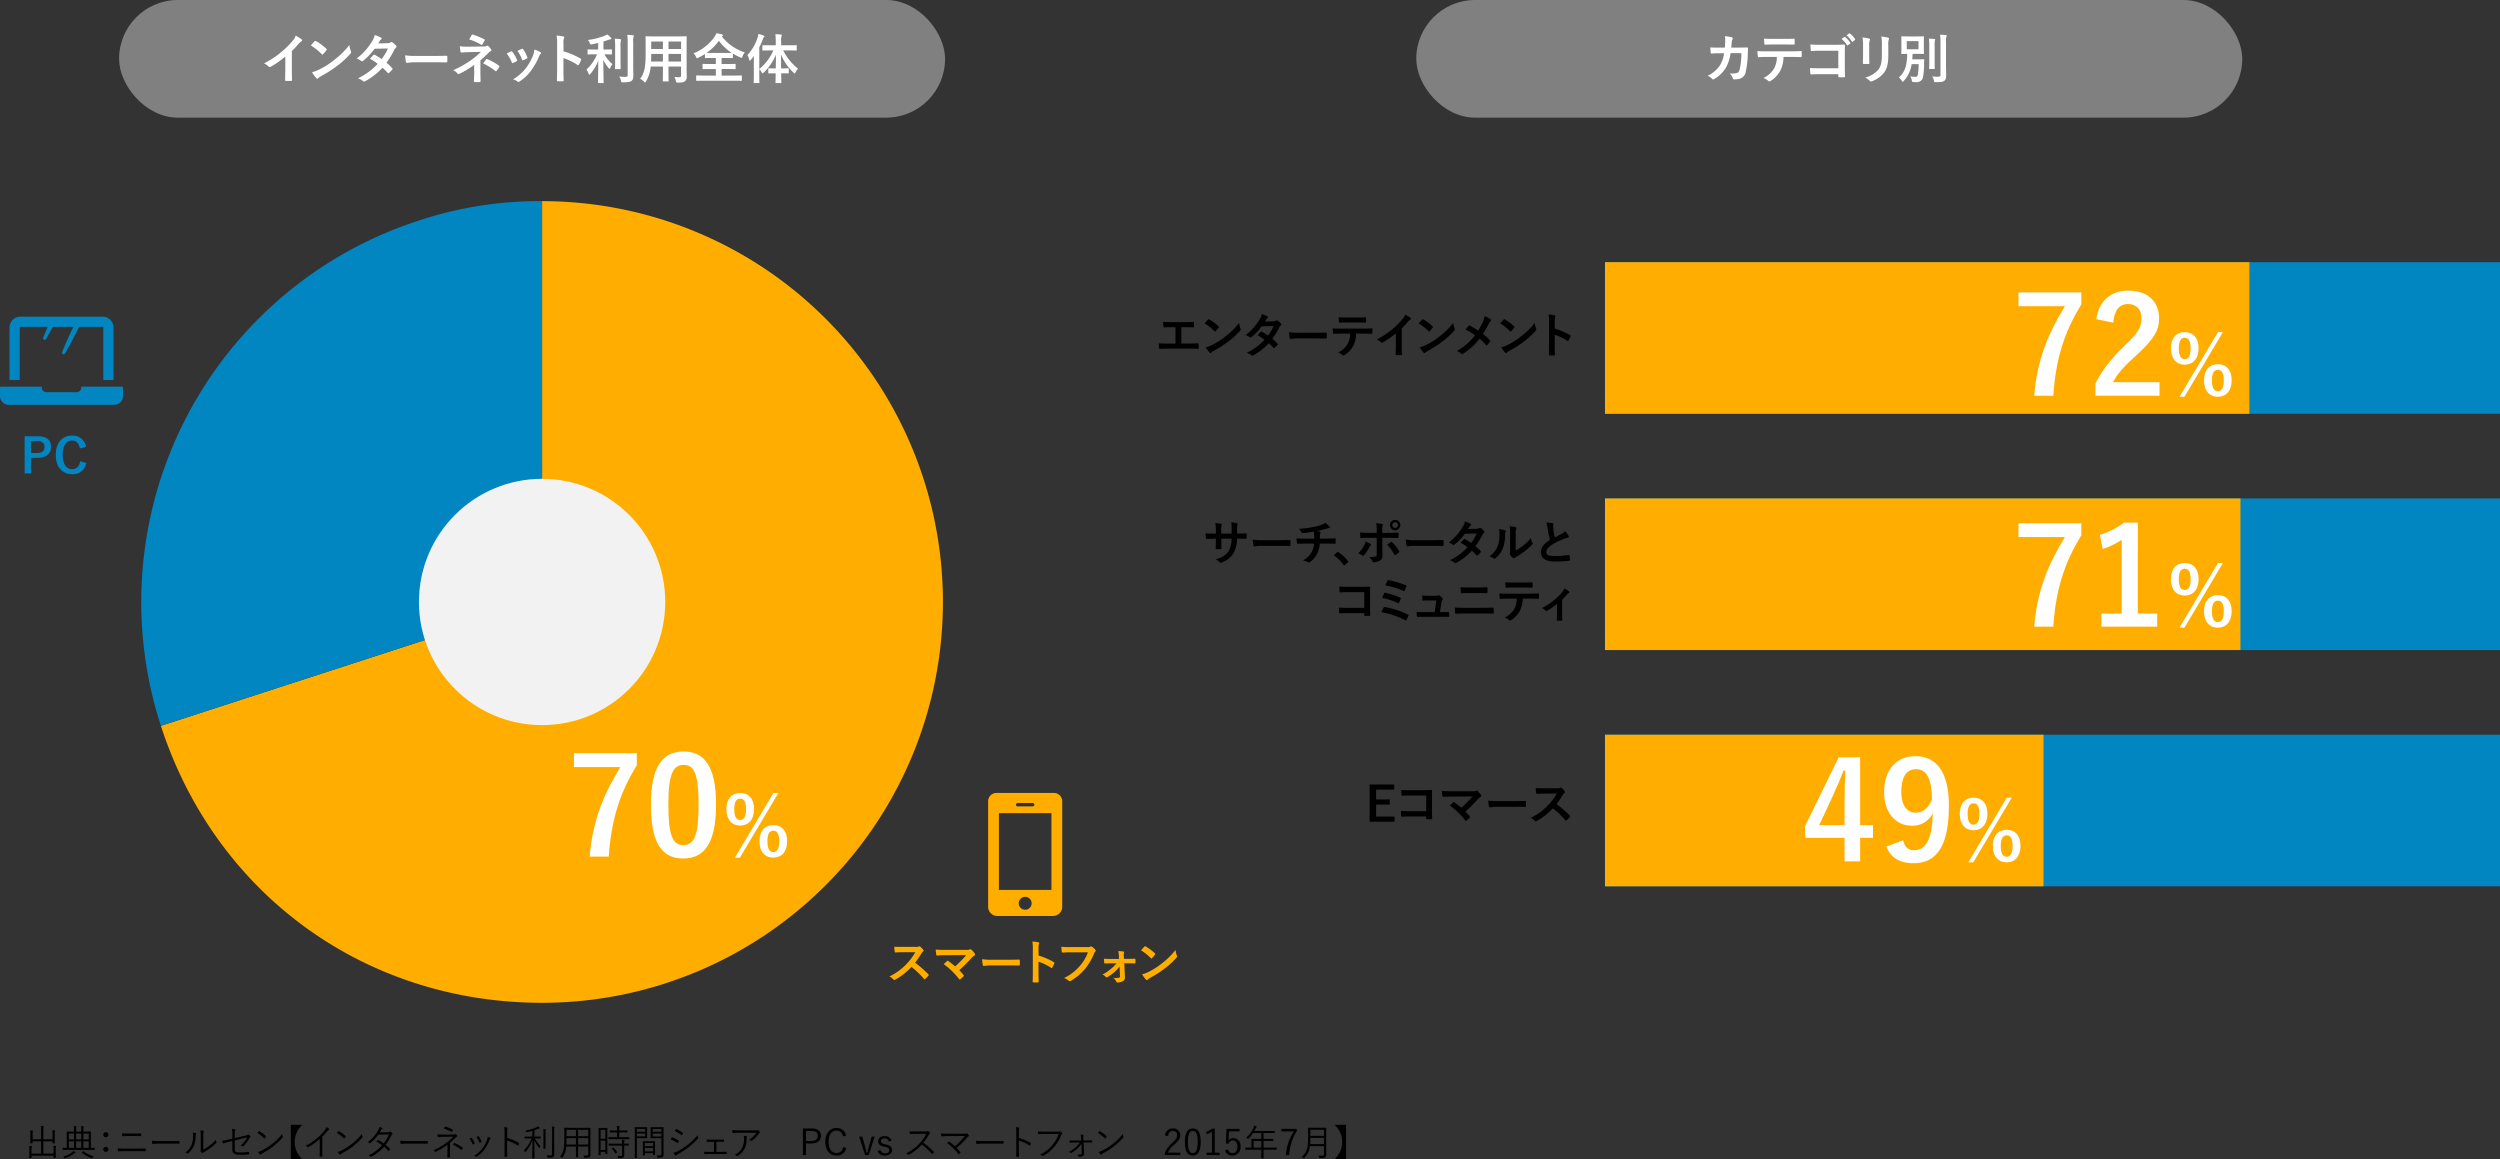 <svg id="レイヤー_1" data-name="レイヤー 1" xmlns="http://www.w3.org/2000/svg" width="292.626mm" height="135.681mm" viewBox="0 0 829.492 384.608"><rect x="0" y="0" width="829.492" height="384.608" fill="#333333" stroke="none"/><defs><style>.cls-1{fill:#0186c1;}.cls-2{fill:#ffae00;}.cls-3{fill:#fff;}.cls-4{fill:gray;}.cls-5{fill:#f2f2f2;}</style></defs><title>fig_reason002</title><path class="cls-1" d="M12.528,144.747c3.04,0,4.408,1.257,4.408,3.533s-1.575,3.629-4.535,3.629h-2.085v5.188H8.168v-12.35Zm-2.212,5.555h2.021c1.64,0,2.436-.748,2.436-2.005,0-1.226-.717-1.942-2.356-1.942H10.316Z"/><path class="cls-1" d="M26.49,148.79c-.303-1.719-1.194-2.61-2.595-2.61-1.83,0-3.103,1.591-3.103,4.743,0,3.135,1.306,4.743,3.103,4.743,1.48,0,2.371-.844,2.722-2.642l2.022.621A4.414,4.414,0,0,1,23.88,157.32c-3.199,0-5.363-2.308-5.363-6.382,0-4.09,2.181-6.413,5.363-6.413a4.478,4.478,0,0,1,4.694,3.756Z"/><path d="M17.767,381.646a7.907,7.907,0,0,0-.084-1.487,6.777,6.777,0,0,1,.804.072c.084.012.144.048.144.096a.975.975,0,0,1-.06.216,4.927,4.927,0,0,0-.072,1.127v1.415c0,.684.025.96.025,1.02,0,.084-.012.096-.084.096h-.576c-.084,0-.096-.012-.096-.096v-.66H10.463v.695c0,.084-.012.096-.096.096H9.803c-.084,0-.096-.012-.096-.096,0-.06.024-.324.024-.983v-1.439a7.93,7.93,0,0,0-.084-1.487,7.27,7.27,0,0,1,.804.072c.084.012.155.048.155.108a.953.953,0,0,1-.059.204,3.784,3.784,0,0,0-.084,1.08v1.067h3.166v-4.078H10.81v.6c0,.084-.012.096-.096.096h-.563c-.084,0-.097-.012-.097-.096,0-.06.024-.348.024-1.067v-1.631a8.053,8.053,0,0,0-.084-1.499,6.903,6.903,0,0,1,.804.072c.084.012.132.048.132.108a.585.585,0,0,1-.048.216,4.03,4.03,0,0,0-.072,1.092v1.439h2.818v-2.915a8.189,8.189,0,0,0-.084-1.535,7.653,7.653,0,0,1,.828.072c.084.012.144.036.144.096a1.247,1.247,0,0,1-.06.216,4.826,4.826,0,0,0-.072,1.14v2.926h3.046v-1.499a8.065,8.065,0,0,0-.084-1.5,7.124,7.124,0,0,1,.804.072c.084.012.144.048.144.108a.75.75,0,0,1-.06.204,5.076,5.076,0,0,0-.072,1.14v1.619c0,.731.024,1.031.024,1.103,0,.084-.012.096-.096.096h-.564c-.084,0-.097-.012-.097-.096v-.576H14.385v4.078h3.382Z"/><path d="M31.433,381.442c0,.084-.012.096-.084.096s-.432-.024-1.547-.024H22.427c-1.115,0-1.487.024-1.547.024-.084,0-.096-.012-.096-.096v-.516c0-.084.012-.096.096-.096.048,0,.384.024,1.272.024v-3.873c0-.972-.025-1.379-.025-1.451,0-.084.012-.096.084-.096s.492.024,1.715.024h.636V374.87a5.629,5.629,0,0,0-.084-1.224,6.457,6.457,0,0,1,.768.072c.084.012.132.048.132.096a.816.816,0,0,1-.059.228,3.082,3.082,0,0,0-.061.791v.624H26.96V374.87a5.636,5.636,0,0,0-.084-1.224,6.202,6.202,0,0,1,.767.072c.084.012.145.048.145.096a.67.67,0,0,1-.072.24,2.856,2.856,0,0,0-.06.78v.624h.732c1.211,0,1.631-.024,1.703-.024s.084.012.084.096c0,.072-.024.48-.024,1.451v3.873c.828,0,1.128-.024,1.199-.024s.084.012.084.096Zm-6.572,1.091a1.799,1.799,0,0,0-.527.372,8.606,8.606,0,0,1-2.675,1.367.696.696,0,0,1-.168.036c-.072,0-.107-.048-.18-.18a1.671,1.671,0,0,0-.36-.408,7.672,7.672,0,0,0,2.867-1.319,1.841,1.841,0,0,0,.479-.492,4.506,4.506,0,0,1,.6.336c.084.06.12.096.12.168C25.017,382.462,24.945,382.509,24.861,382.533Zm-.3-6.428H22.858v1.967h1.703Zm0,2.579H22.858v2.17h1.703ZM26.96,376.105H25.257v1.967H26.96Zm0,2.579H25.257v2.17H26.96Zm.588,3.334c.108-.084.108-.084.18-.024a9.03,9.03,0,0,0,3.347,1.655,1.468,1.468,0,0,0-.348.444c-.072.132-.108.192-.168.192a.979.979,0,0,1-.168-.048,9.539,9.539,0,0,1-3.227-1.811c-.084-.072-.012-.108.072-.18Zm1.896-5.913H27.656v1.967h1.787Zm0,2.579H27.656v2.17h1.787Z"/><path d="M35.948,376.5a.839.839,0,1,1-.84-.839A.82.82,0,0,1,35.948,376.5Zm0,4.857a.839.839,0,1,1-1.679,0,.839.839,0,0,1,1.679,0Z"/><path d="M41.554,381.946c-.839,0-1.583.024-2.231.06-.132,0-.168-.036-.192-.168-.024-.204-.048-.48-.06-.803.804.06,1.571.072,2.482.072h3.91c.995,0,1.943-.024,2.711-.048.144,0,.18.036.18.156a4.726,4.726,0,0,1,0,.576c0,.144-.036.18-.18.18-.768-.024-1.787-.024-2.675-.024Zm1.031-5.014c-.671,0-1.271.024-1.858.048-.12,0-.156-.036-.168-.18-.024-.24-.048-.516-.048-.779.743.06,1.379.072,2.062.072h1.931c.816,0,1.512-.012,2.171-.048.097,0,.132.036.132.144a4.909,4.909,0,0,1,0,.611c0,.132-.035.156-.143.156-.672-.024-1.403-.024-2.135-.024Z"/><path d="M52.354,379.451a9.851,9.851,0,0,0-1.619.12c-.107,0-.168-.048-.204-.168a7.18,7.18,0,0,1-.12-.911,21.973,21.973,0,0,0,2.651.108H56.744c.827,0,1.715-.012,2.627-.036.143-.012.18.012.18.144a5.541,5.541,0,0,1,0,.624c0,.132-.036.156-.18.144-.9-.024-1.787-.024-2.591-.024Z"/><path d="M64.954,375.973c.132.048.144.156.084.3a2.845,2.845,0,0,0-.12.935,7.737,7.737,0,0,1-.743,3.287,6.284,6.284,0,0,1-1.715,2.135c-.132.12-.24.132-.336.048a1.728,1.728,0,0,0-.636-.3,5.701,5.701,0,0,0,1.931-2.231,7.027,7.027,0,0,0,.647-3.106,4.945,4.945,0,0,0-.107-1.248A4.545,4.545,0,0,1,64.954,375.973Zm2.495,5.445a15.604,15.604,0,0,0,2.038-1.272,11.16,11.16,0,0,0,2.123-2.003,2.028,2.028,0,0,0,.204.756c.048.108.06.18-.072.311a16.364,16.364,0,0,1-1.895,1.679,22.853,22.853,0,0,1-2.075,1.343,1.688,1.688,0,0,0-.396.264.229.229,0,0,1-.324.012,2.467,2.467,0,0,1-.468-.468.334.334,0,0,1-.024-.3,6.13,6.13,0,0,0,.048-1.188v-3.406a10.722,10.722,0,0,0-.12-2.099,8.42,8.42,0,0,1,.995.156c.181.06.144.18.072.348a5.726,5.726,0,0,0-.107,1.583Z"/><path d="M77.086,376.345a7.133,7.133,0,0,0-.143-1.799,5.706,5.706,0,0,1,.995.168c.168.06.18.192.107.336a3.448,3.448,0,0,0-.143,1.283v1.283l3.502-.827c.552-.12.66-.18.804-.3a.25.25,0,0,1,.311-.012,2.34,2.34,0,0,1,.552.444.214.214,0,0,1-.036.348,1.01,1.01,0,0,0-.3.372,9.904,9.904,0,0,1-1.954,2.65c-.12.108-.204.132-.336.048a2.181,2.181,0,0,0-.624-.24,8.244,8.244,0,0,0,2.183-2.734l-4.101,1.019v2.903c0,.863.372,1.103,1.823,1.103a15.266,15.266,0,0,0,2.71-.228c.144-.024.156.024.181.156a4.453,4.453,0,0,1,.06.54c0,.108-.048.144-.18.156a21.055,21.055,0,0,1-2.723.144c-2.099,0-2.687-.492-2.687-1.823v-2.758l-1.02.252a16.028,16.028,0,0,0-1.81.54c-.156.06-.204.036-.265-.084a6.924,6.924,0,0,1-.311-.791,15.54,15.54,0,0,0,2.231-.42l1.176-.276Z"/><path d="M85.823,375.361a.145.145,0,0,1,.216-.024,11.088,11.088,0,0,1,2.159,1.595c.084.084.096.132.036.228a4.933,4.933,0,0,1-.408.516c-.072.084-.108.096-.192.012a12.432,12.432,0,0,0-2.278-1.775C85.512,375.721,85.691,375.505,85.823,375.361Zm1.079,6.356a20.378,20.378,0,0,0,3.467-2.231,18.749,18.749,0,0,0,3.238-3.226,3.592,3.592,0,0,0,.203.791c.072.156.061.252-.084.42a22.151,22.151,0,0,1-2.914,2.758,24.965,24.965,0,0,1-3.598,2.339,4.476,4.476,0,0,0-.66.468.196.196,0,0,1-.323-.012,4.445,4.445,0,0,1-.588-.815A6.677,6.677,0,0,0,86.902,381.718Z"/><path d="M100.326,373.214a7.652,7.652,0,0,0,0,11.393H96.488V373.214Z"/><path d="M106.94,381.418c0,.72.013,1.403.036,2.171.012.108-.024.144-.12.144a6.609,6.609,0,0,1-.695,0c-.096,0-.12-.036-.12-.144.024-.72.048-1.439.048-2.135v-3.55a22.832,22.832,0,0,1-3.766,2.711.206.206,0,0,1-.275-.048,2.157,2.157,0,0,0-.6-.384,22.114,22.114,0,0,0,3.73-2.531,20.26,20.26,0,0,0,2.327-2.314,3.761,3.761,0,0,0,.827-1.355,3.649,3.649,0,0,1,.827.539.193.193,0,0,1-.048.336,2.901,2.901,0,0,0-.671.636,21.615,21.615,0,0,1-1.5,1.655Z"/><path d="M112.271,375.361a.144.144,0,0,1,.216-.024,11.086,11.086,0,0,1,2.159,1.595c.084.084.096.132.036.228a4.933,4.933,0,0,1-.408.516c-.072.084-.108.096-.192.012a12.432,12.432,0,0,0-2.278-1.775C111.96,375.721,112.14,375.505,112.271,375.361Zm1.079,6.356a20.378,20.378,0,0,0,3.467-2.231,18.756,18.756,0,0,0,3.238-3.226,3.581,3.581,0,0,0,.203.791c.072.156.06.252-.084.42a22.145,22.145,0,0,1-2.914,2.758,24.963,24.963,0,0,1-3.598,2.339,4.479,4.479,0,0,0-.66.468.195.195,0,0,1-.323-.012,4.436,4.436,0,0,1-.588-.815A6.679,6.679,0,0,0,113.35,381.718Z"/><path d="M128.708,375.685c.408-.012.54-.048.636-.132a.24.24,0,0,1,.324-.024,2.753,2.753,0,0,1,.516.48.206.206,0,0,1-.048.324.915.915,0,0,0-.288.36,17.154,17.154,0,0,1-1.907,3.178A13.187,13.187,0,0,1,129.38,381.19c.072.072.036.132-.012.216a1.6,1.6,0,0,1-.397.408c-.096.072-.132.06-.191-.012a12.65,12.65,0,0,0-1.344-1.319,14.624,14.624,0,0,1-4.161,3.274c-.132.072-.216.096-.324-.012a2.168,2.168,0,0,0-.672-.384,14.207,14.207,0,0,0,4.51-3.37,12.782,12.782,0,0,0-1.883-1.224,3.247,3.247,0,0,1,.42-.48.133.133,0,0,1,.191-.036,16.053,16.053,0,0,1,1.787,1.127,13.272,13.272,0,0,0,1.751-2.986l-3.538.072a13.595,13.595,0,0,1-2.614,2.783c-.12.096-.204.12-.311.036a2.203,2.203,0,0,0-.576-.336,12.369,12.369,0,0,0,3.431-3.874,4.173,4.173,0,0,0,.48-1.187,3.268,3.268,0,0,1,.852.408c.144.096.107.24-.024.335a1.414,1.414,0,0,0-.348.408c-.132.228-.24.408-.432.695Z"/><path d="M134.747,379.451a9.851,9.851,0,0,0-1.619.12c-.107,0-.168-.048-.204-.168a7.18,7.18,0,0,1-.12-.911,21.973,21.973,0,0,0,2.651.108h3.682c.827,0,1.715-.012,2.627-.036.143-.012.18.012.18.144a5.541,5.541,0,0,1,0,.624c0,.132-.036.156-.18.144-.9-.024-1.787-.024-2.591-.024Z"/><path d="M149.313,381.73c0,.84.012,1.595.036,2.123,0,.108-.048.144-.168.156a4.916,4.916,0,0,1-.6,0c-.12-.012-.168-.048-.168-.168.023-.54.06-1.295.06-2.099v-1.931a27.01,27.01,0,0,1-3.802,2.327c-.12.06-.216.072-.312-.036a1.687,1.687,0,0,0-.6-.396,23.705,23.705,0,0,0,4.281-2.482,17.25,17.25,0,0,0,2.339-2.063l-3.442.036c-.6.012-1.091.048-1.511.084-.12,0-.168-.024-.192-.132-.035-.204-.084-.48-.107-.78a16.447,16.447,0,0,0,1.858.084l3.107-.012c.647,0,.792-.024.935-.108a.21.21,0,0,1,.288.036,2.626,2.626,0,0,1,.384.444c.096.144.048.24-.108.312a1.337,1.337,0,0,0-.311.228,25.528,25.528,0,0,1-1.967,1.835Zm-1.703-7.843c.072-.096.12-.108.24-.072a14.033,14.033,0,0,1,2.362.983c.108.06.12.12.06.216a4.156,4.156,0,0,1-.288.456c-.06.12-.12.144-.229.06a13.218,13.218,0,0,0-2.482-1.08C147.394,374.246,147.538,374.006,147.61,373.886Zm3.022,5.397c.06-.084.084-.084.18-.048a14.197,14.197,0,0,1,2.675,1.511c.096.072.12.108.06.216a4.967,4.967,0,0,1-.359.516c-.084.096-.108.084-.228,0a11.781,11.781,0,0,0-2.699-1.655C150.405,379.619,150.549,379.403,150.633,379.283Z"/><path d="M156.311,377.544c.096-.048.144-.024.216.06a6.797,6.797,0,0,1,.983,1.679c.048.12.048.144-.06.216a2.634,2.634,0,0,1-.455.216c-.108.048-.156,0-.192-.096a7.6,7.6,0,0,0-1.031-1.787Q156.095,377.652,156.311,377.544Zm6.404.012a.168.168,0,0,1,.012.288,1.709,1.709,0,0,0-.348.576,14.35,14.35,0,0,1-1.763,3.094,9.717,9.717,0,0,1-2.423,2.279.201.201,0,0,1-.264.012,1.519,1.519,0,0,0-.624-.3,9.989,9.989,0,0,0,2.687-2.387,11.559,11.559,0,0,0,1.631-2.951,4.261,4.261,0,0,0,.204-.983A3.193,3.193,0,0,1,162.716,377.556Zm-4.054-.564a.143.143,0,0,1,.204.072,7.401,7.401,0,0,1,.899,1.667c.035.096.012.144-.084.192a4.496,4.496,0,0,1-.48.228c-.084.036-.119,0-.168-.108a7.114,7.114,0,0,0-.923-1.775C158.362,377.136,158.518,377.052,158.662,376.992Z"/><path d="M168.274,377.556a16.907,16.907,0,0,1,3.909,1.667c.097.048.12.108.084.192a3.861,3.861,0,0,1-.287.587c-.072.096-.12.12-.229.048a13.295,13.295,0,0,0-3.49-1.607v2.783c0,.732.024,1.667.036,2.447.012.12-.023.156-.155.156a5.344,5.344,0,0,1-.612,0c-.132,0-.168-.036-.168-.168.036-.768.048-1.703.048-2.435v-5.337a10.138,10.138,0,0,0-.132-1.919,4.906,4.906,0,0,1,.996.156c.191.048.144.18.084.36a4.988,4.988,0,0,0-.084,1.331Z"/><path d="M179.386,377.664c0,.084-.012.096-.096.096-.072,0-.384-.024-1.428-.024H177.49a11.526,11.526,0,0,0,1.884,2.579,1.995,1.995,0,0,0-.324.468c-.048.096-.072.132-.108.132s-.071-.036-.132-.108a11.586,11.586,0,0,1-1.535-2.566c.013,3.178.097,5.817.097,5.997,0,.084-.013.096-.097.096h-.6c-.084,0-.096-.012-.096-.096,0-.18.096-2.878.108-5.985a14.326,14.326,0,0,1-2.268,3.922c-.06.084-.107.12-.143.12s-.072-.036-.107-.132a1.461,1.461,0,0,0-.324-.492,13.648,13.648,0,0,0,2.578-3.934h-.839c-1.031,0-1.355.024-1.428.024-.084,0-.084-.012-.084-.096v-.468c0-.084,0-.096.084-.096.072,0,.397.024,1.428.024h1.043V375.23c-.552.156-1.14.3-1.739.42-.239.036-.239.036-.348-.168a1.426,1.426,0,0,0-.287-.359,15.693,15.693,0,0,0,3.693-1.056,1.913,1.913,0,0,0,.54-.348,4.024,4.024,0,0,1,.516.419.265.265,0,0,1,.107.204c0,.072-.06.096-.191.108a1.879,1.879,0,0,0-.516.156c-.311.132-.672.264-1.067.396v2.123h.527c1.044,0,1.355-.024,1.428-.024.084,0,.096.012.096.096Zm.924-1.391a8.215,8.215,0,0,0-.084-1.631,7.695,7.695,0,0,1,.779.072c.084.012.12.048.12.108a.681.681,0,0,1-.061.192,5.411,5.411,0,0,0-.048,1.235v3.262c0,1.043.024,1.476.024,1.547,0,.084-.013.096-.097.096h-.563c-.084,0-.096-.012-.096-.096,0-.072.024-.504.024-1.547Zm2.853-1.032a7.803,7.803,0,0,0-.083-1.463,7.7,7.7,0,0,1,.803.072c.084.012.144.06.144.108a.56.56,0,0,1-.072.228,3.405,3.405,0,0,0-.06,1.043v5.889c0,.66.012,1.343.012,1.811,0,.503-.084.755-.348.936-.276.192-.516.24-1.644.24-.228,0-.228,0-.3-.252a1.545,1.545,0,0,0-.252-.552,7.508,7.508,0,0,0,1.188.072c.456,0,.611-.084.611-.575Z"/><path d="M194.12,374.21c1.211,0,1.644-.024,1.715-.024.084,0,.096.012.096.096,0,.06-.024.636-.024,1.883V381.49c0,.552.012,1.103.012,1.607a.943.943,0,0,1-.348.827c-.228.168-.527.24-1.487.24-.252,0-.252,0-.3-.24a1.473,1.473,0,0,0-.216-.552,11.599,11.599,0,0,0,1.188.048c.3,0,.42-.156.42-.48v-2.53h-3.358v1.427c0,1.355.024,1.919.024,1.991,0,.084-.013.096-.097.096H191.17c-.084,0-.096-.012-.096-.096,0-.072.024-.636.024-1.991v-1.427h-3.214a6.675,6.675,0,0,1-1.224,3.574c-.072.096-.096.144-.144.144-.036,0-.084-.036-.168-.12a2.245,2.245,0,0,0-.504-.3c.959-1.211,1.403-2.446,1.403-5.745v-1.799c0-1.247-.024-1.823-.024-1.883,0-.084.013-.096.097-.096.071,0,.491.024,1.702.024Zm-3.022,3.43h-3.118v.324c0,.684-.024,1.283-.048,1.799h3.166Zm0-2.77h-3.118v2.123h3.118Zm4.078,0h-3.358v2.123h3.358Zm0,2.77h-3.358v2.123h3.358Z"/><path d="M201.503,379.235c0,2.998.024,3.49.024,3.55,0,.084-.012.096-.096.096h-.491c-.084,0-.097-.012-.097-.096v-.6h-1.559v.996c0,.084-.013.096-.097.096h-.503c-.084,0-.097-.012-.097-.096,0-.06.024-.6.024-3.694v-2.363c0-2.195-.024-2.746-.024-2.806,0-.084.013-.096.097-.096.071,0,.275.024.959.024h.828c.684,0,.887-.024.959-.024.084,0,.096.012.096.096,0,.06-.024.576-.024,2.422Zm-.66-4.354h-1.559V377.82h1.559Zm0,3.562h-1.559V381.55h1.559Zm7.952-.552c0,.084-.013.096-.097.096-.071,0-.467-.024-1.654-.024h-3.406c-1.176,0-1.571.024-1.644.024-.084,0-.096-.012-.096-.096V377.4c0-.084.012-.096.096-.096.072,0,.468.024,1.644.024h1.115v-1.595H204.01c-1.104,0-1.476.024-1.535.024-.097,0-.108-.012-.108-.096v-.48c0-.096.012-.108.108-.108.06,0,.432.024,1.535.024h.743a8.113,8.113,0,0,0-.084-1.535,7.022,7.022,0,0,1,.779.06c.084.012.145.048.145.108a.976.976,0,0,1-.061.216,4.405,4.405,0,0,0-.071,1.151h1.091c1.103,0,1.463-.024,1.535-.024.084,0,.096.012.096.108v.48c0,.084-.012.096-.096.096-.072,0-.432-.024-1.535-.024h-1.091v1.595h1.583c1.188,0,1.583-.024,1.654-.024.084,0,.097.012.097.096Zm-.144,2.135c0,.084-.012.096-.096.096-.06,0-.432-.024-1.44-.024V381.73c0,.54.013,1.056.013,1.535a.877.877,0,0,1-.336.804c-.204.144-.528.204-1.392.204-.228,0-.239,0-.3-.228a1.58,1.58,0,0,0-.24-.54c.36.036.733.048,1.128.048.252,0,.42-.108.42-.444v-3.01h-2.711c-1.175,0-1.571.024-1.631.024-.084,0-.096-.012-.096-.096v-.492c0-.084.012-.084.096-.084.06,0,.456.012,1.631.012h2.711v-.024a6.163,6.163,0,0,0-.084-1.272,5.636,5.636,0,0,1,.768.084c.096.012.155.06.155.096a.414.414,0,0,1-.071.204,2.681,2.681,0,0,0-.061.852v.06c.996,0,1.38-.012,1.44-.012.084,0,.096,0,.096.084Zm-5.289.768c.097-.06.12-.072.192-.012a6.963,6.963,0,0,1,1.188,1.451c.048.072.036.108-.06.18l-.323.216c-.12.084-.156.108-.204.024a7.087,7.087,0,0,0-1.151-1.5c-.072-.072-.048-.108.072-.18Z"/><path d="M214.714,376.464c0,.744.024,1.044.024,1.103,0,.084-.013.096-.097.096-.06,0-.359-.024-1.199-.024H211.32v4.018c0,1.715.023,2.423.023,2.495,0,.084-.012.096-.096.096h-.563c-.084,0-.097-.012-.097-.096,0-.072.024-.78.024-2.495v-5.073c0-1.715-.024-2.447-.024-2.518,0-.084.013-.096.097-.096.071,0,.468.024,1.355.024h1.403c.84,0,1.14-.024,1.199-.024.084,0,.097.012.097.096,0,.072-.024.371-.024,1.103Zm-.684-1.883h-2.71v.935h2.71Zm0,1.511h-2.71v.972h2.71Zm3.31,4.941c0,1.727.024,2.015.024,2.075,0,.084-.012.096-.096.096h-.491c-.084,0-.097-.012-.097-.096v-.504h-2.71v.624c0,.096-.013.108-.097.108h-.491c-.084,0-.096-.012-.096-.108,0-.06.023-.348.023-2.111v-1.007c0-1.008-.023-1.319-.023-1.392,0-.084.012-.096.096-.096.072,0,.348.024,1.247.024h1.392c.888,0,1.175-.024,1.247-.024.084,0,.096.012.096.096,0,.06-.024.372-.024,1.211Zm-.66-1.811h-2.71v1.091h2.71Zm0,1.655h-2.71V382.03h2.71Zm3.478.348c0,.636.036,1.259.036,1.715,0,.528-.084.732-.312.912-.228.192-.539.24-1.499.24-.216,0-.216,0-.275-.228a1.813,1.813,0,0,0-.216-.528,7.735,7.735,0,0,0,.923.048c.528,0,.636-.096.636-.576V377.64h-2.183c-.935,0-1.235.024-1.295.024-.097,0-.108-.012-.108-.096,0-.06.024-.288.024-1.031v-1.44c0-.731-.024-.96-.024-1.031,0-.084.012-.096.108-.096.06,0,.359.024,1.295.024h1.524c.923,0,1.235-.024,1.295-.024.084,0,.096.012.096.096,0,.072-.023.552-.023,1.715Zm-.708-6.644h-2.878v.935h2.878Zm0,1.511h-2.878v.972h2.878Z"/><path d="M222.841,377.448a.159.159,0,0,1,.203-.084,9.463,9.463,0,0,1,2.111,1.091.165.165,0,0,1,.059.252,3.641,3.641,0,0,1-.311.516c-.072.096-.132.108-.228.024a8.427,8.427,0,0,0-2.207-1.211C222.625,377.808,222.757,377.568,222.841,377.448Zm1.858,4.593a21.831,21.831,0,0,0,3.299-2.063,20.917,20.917,0,0,0,3.418-3.322,2.785,2.785,0,0,0,.228.779.262.262,0,0,1-.06.324,20.05,20.05,0,0,1-3.167,2.938,28.175,28.175,0,0,1-3.502,2.243,2.243,2.243,0,0,0-.575.408c-.108.108-.229.084-.336-.036a7.473,7.473,0,0,1-.564-.804A5.086,5.086,0,0,0,224.699,382.041Zm-.443-7.328c.072-.108.107-.108.216-.06a9.713,9.713,0,0,1,2.087,1.247c.107.084.096.132.036.24a4.048,4.048,0,0,1-.348.516c-.072.084-.12.06-.217-.024a7.861,7.861,0,0,0-2.147-1.355C224.004,375.109,224.136,374.881,224.256,374.713Z"/><path d="M237.693,382.186h1.548c.6,0,1.139-.012,1.739-.036.096,0,.119.036.132.144v.456c-.013.132-.036.168-.144.168-.588-.012-1.151-.024-1.715-.024h-3.897c-.576,0-1.056.024-1.548.048-.096,0-.132-.036-.143-.156a4.423,4.423,0,0,1-.036-.647c.611.036,1.103.048,1.728.048h1.547v-3.346h-.84c-.468,0-.899,0-1.403.024-.096,0-.144-.036-.155-.156-.024-.156-.036-.396-.048-.636.551.036,1.067.06,1.583.06h2.422c.565,0,1.044-.024,1.619-.036.108,0,.133.036.133.144a3.12,3.12,0,0,1,0,.468c0,.12-.036.143-.156.143-.54-.012-1.067-.024-1.596-.024h-.767Z"/><path d="M245.482,375.829a21.009,21.009,0,0,0-2.231.108c-.132.012-.18-.036-.204-.132a7.638,7.638,0,0,1-.132-.828,24.674,24.674,0,0,0,2.471.084h4.989a2.642,2.642,0,0,0,.899-.072.581.581,0,0,1,.18-.048.312.312,0,0,1,.181.084,2.719,2.719,0,0,1,.443.468.218.218,0,0,1-.06.348.916.916,0,0,0-.265.3,10.101,10.101,0,0,1-2.29,2.363.238.238,0,0,1-.312-.012,1.669,1.669,0,0,0-.623-.3,7.798,7.798,0,0,0,2.435-2.363Zm.792,4.965a6.612,6.612,0,0,0,.6-2.951,4.206,4.206,0,0,0-.108-.996,3.87,3.87,0,0,1,.948.168c.191.072.191.204.12.348a1.151,1.151,0,0,0-.097.587,7.349,7.349,0,0,1-.684,3.19,6.271,6.271,0,0,1-2.255,2.374.287.287,0,0,1-.359,0,1.876,1.876,0,0,0-.647-.371A5.339,5.339,0,0,0,246.274,380.795Z"/><path d="M269.339,374.414c2.063,0,3.059.888,3.059,2.459,0,1.547-1.092,2.519-3.143,2.519h-1.823v3.862H266.4v-8.839Zm-1.907,4.162h1.775c1.451,0,2.111-.624,2.111-1.691,0-1.055-.6-1.631-2.039-1.631h-1.848Z"/><path d="M279.682,377.065a2.138,2.138,0,0,0-2.146-1.943c-1.5,0-2.603,1.283-2.603,3.718,0,2.423,1.115,3.718,2.603,3.718a2.143,2.143,0,0,0,2.242-1.979l.996.336a3.102,3.102,0,0,1-3.251,2.507c-2.122,0-3.693-1.667-3.693-4.57,0-2.914,1.583-4.593,3.693-4.593a3.103,3.103,0,0,1,3.19,2.531Z"/><path d="M288.239,383.253h-1.212l-1.967-6.129h1.056l.936,3.358c.191.696.336,1.283.516,1.979h.18c.204-.696.336-1.308.54-2.015l.936-3.322h.983Z"/><path d="M294.875,378.755a1.316,1.316,0,0,0-1.331-1.056c-.792,0-1.248.36-1.248.876,0,.587.264.827,1.26,1.067l.491.12c1.403.336,1.919.804,1.919,1.811,0,1.031-.768,1.823-2.362,1.823a2.34,2.34,0,0,1-2.435-1.487l.947-.336a1.483,1.483,0,0,0,1.511,1.103c1.008,0,1.392-.468,1.392-1.007,0-.648-.228-.852-1.343-1.14l-.492-.108c-1.379-.348-1.799-.828-1.799-1.775,0-.935.72-1.667,2.171-1.667a2.178,2.178,0,0,1,2.255,1.475Z"/><path d="M307.148,375.421a1.251,1.251,0,0,0,.684-.096.206.206,0,0,1,.24.036,3.141,3.141,0,0,1,.491.492c.072.096.049.18-.06.276a1.58,1.58,0,0,0-.348.444,21.733,21.733,0,0,1-1.775,2.578,24.617,24.617,0,0,1,3.442,3.011c.108.096.108.132.012.252a4.818,4.818,0,0,1-.432.432c-.084.072-.132.072-.216-.024a21.904,21.904,0,0,0-3.311-3.046,18.336,18.336,0,0,1-4.281,3.346c-.132.072-.204.084-.3-.024a2.06,2.06,0,0,0-.624-.432,15.508,15.508,0,0,0,4.414-3.25,15.07,15.07,0,0,0,2.278-3.214h-3.609c-.672,0-1.188.036-1.728.072-.107,0-.12-.036-.143-.132a4.627,4.627,0,0,1-.072-.768c.588.048,1.115.048,1.859.048Z"/><path d="M319.748,376.165a2.141,2.141,0,0,0,.876-.096.236.236,0,0,1,.3.036,3.227,3.227,0,0,1,.516.564.232.232,0,0,1-.06.36,2.368,2.368,0,0,0-.564.504,26.729,26.729,0,0,1-3.418,3.346,15.635,15.635,0,0,1,1.235,1.403.157.157,0,0,1,0,.252,2.689,2.689,0,0,1-.443.384c-.097.06-.132.072-.204-.036a17.817,17.817,0,0,0-3.706-3.598c.143-.144.348-.348.479-.468.084-.072.12-.06.229,0,.695.528,1.295,1.007,1.847,1.511a22.626,22.626,0,0,0,3.322-3.406l-5.277.024c-.972,0-1.715.048-2.375.096-.132.012-.168-.024-.191-.132a7.646,7.646,0,0,1-.096-.839,25.326,25.326,0,0,0,2.662.096Z"/><path d="M325.775,379.451a9.821,9.821,0,0,0-1.619.12c-.108,0-.168-.048-.204-.168a7.18,7.18,0,0,1-.12-.911,21.957,21.957,0,0,0,2.65.108h3.682c.828,0,1.716-.012,2.627-.036.144-.012.18.012.18.144a5.105,5.105,0,0,1,0,.624c0,.132-.036.156-.18.144-.899-.024-1.787-.024-2.591-.024Z"/><path d="M338.062,377.556a16.907,16.907,0,0,1,3.909,1.667c.097.048.12.108.084.192a3.851,3.851,0,0,1-.287.587c-.072.096-.12.12-.229.048a13.295,13.295,0,0,0-3.49-1.607v2.783c0,.732.024,1.667.036,2.447.012.12-.023.156-.155.156a5.344,5.344,0,0,1-.612,0c-.132,0-.168-.036-.168-.168.036-.768.048-1.703.048-2.435v-5.337a10.14,10.14,0,0,0-.132-1.919,4.906,4.906,0,0,1,.996.156c.191.048.143.18.084.36a4.988,4.988,0,0,0-.084,1.331Z"/><path d="M346.667,376.261c-.708,0-1.367.024-2.016.072-.144.012-.191-.036-.216-.192-.012-.168-.048-.54-.06-.744a22.587,22.587,0,0,0,2.303.096h4.245a1.088,1.088,0,0,0,.6-.108.295.295,0,0,1,.312.012,3.048,3.048,0,0,1,.539.492.255.255,0,0,1-.035.372,1.083,1.083,0,0,0-.265.408,12.833,12.833,0,0,1-2.351,3.934,13.075,13.075,0,0,1-3.562,2.89.296.296,0,0,1-.408-.024,2.081,2.081,0,0,0-.623-.408,11.489,11.489,0,0,0,3.873-2.962,11.273,11.273,0,0,0,2.255-3.838Z"/><path d="M358.834,379.499a10.648,10.648,0,0,1-1.5,1.691,11.454,11.454,0,0,1-1.919,1.379c-.119.06-.18.072-.264-.024a1.217,1.217,0,0,0-.516-.36,10.863,10.863,0,0,0,2.207-1.487,9.442,9.442,0,0,0,1.487-1.631h-1.859c-.479,0-.911.024-1.415.072-.096.012-.132-.024-.144-.144-.024-.144-.048-.396-.06-.624.672.048,1.056.048,1.607.048h2.291l-.048-.791a4.611,4.611,0,0,0-.168-1.199,5.242,5.242,0,0,1,.887.108.136.136,0,0,1,.084.228c-.071.12-.107.311-.071.923l.048.72h1.043c.588,0,1.14-.025,1.691-.036.107,0,.144.012.144.12v.468c0,.108-.048.132-.144.132-.54-.012-1.044-.024-1.679-.024h-1.008l.156,3.43c.035.684-.097.912-.408,1.068a3.562,3.562,0,0,1-1.199.264c-.143,0-.192-.036-.228-.12a1.376,1.376,0,0,0-.42-.587,4.971,4.971,0,0,0,1.235-.108c.252-.072.3-.156.287-.528Z"/><path d="M364.752,375.361a.145.145,0,0,1,.216-.024,11.085,11.085,0,0,1,2.159,1.595c.084.084.096.132.036.228a4.933,4.933,0,0,1-.408.516c-.072.084-.108.096-.192.012a12.432,12.432,0,0,0-2.278-1.775C364.44,375.721,364.62,375.505,364.752,375.361Zm1.079,6.356a20.378,20.378,0,0,0,3.467-2.231,18.749,18.749,0,0,0,3.238-3.226,3.586,3.586,0,0,0,.203.791c.072.156.06.252-.084.42a22.145,22.145,0,0,1-2.914,2.758,24.959,24.959,0,0,1-3.598,2.339,4.476,4.476,0,0,0-.66.468.195.195,0,0,1-.323-.012,4.436,4.436,0,0,1-.588-.815A6.678,6.678,0,0,0,365.831,381.718Z"/><path d="M386.557,376.74a2.527,2.527,0,0,1,2.603-2.327,2.206,2.206,0,0,1,2.434,2.267c0,.96-.359,1.679-1.81,2.95a8.18,8.18,0,0,0-2.303,2.794h4.125v.828h-5.121v-.744a9.777,9.777,0,0,1,2.567-3.406c1.235-1.151,1.511-1.655,1.511-2.422a1.341,1.341,0,0,0-1.415-1.44c-.876,0-1.451.576-1.607,1.727Z"/><path d="M398.398,378.863c0,3.178-.935,4.545-2.639,4.545s-2.627-1.343-2.627-4.521c0-3.166.972-4.474,2.65-4.474S398.398,375.697,398.398,378.863Zm-4.246.012c0,2.687.527,3.706,1.607,3.706,1.091,0,1.619-1.019,1.619-3.706s-.516-3.634-1.596-3.634C394.716,375.241,394.152,376.177,394.152,378.875Z"/><path d="M403.067,382.449h1.631v.804H400.369v-.804h1.738v-6.932a8.242,8.242,0,0,1-1.726.864l-.168-.875a8.169,8.169,0,0,0,2.039-1.032h.816Z"/><path d="M411.274,375.385H407.76l-.096,2.075c-.012.312-.048.696-.072.996a1.914,1.914,0,0,1,1.619-.864,2.526,2.526,0,0,1,2.387,2.819,2.683,2.683,0,0,1-2.626,2.998,2.406,2.406,0,0,1-2.495-1.703l.972-.36a1.464,1.464,0,0,0,1.511,1.248c.972,0,1.607-.791,1.607-2.147,0-1.295-.588-2.038-1.523-2.038a1.532,1.532,0,0,0-1.475,1.127l-.816-.12.203-4.857h4.318Z"/><path d="M423.606,381.394c0,.084-.012.096-.096.096-.06,0-.443-.024-1.571-.024h-2.698v.804c0,1.331.023,1.919.023,1.979,0,.084-.012.084-.084.084h-.6c-.096,0-.107,0-.107-.084,0-.072.024-.648.024-1.979v-.804h-3.646c-1.128,0-1.512.024-1.571.024-.084,0-.096-.012-.096-.096v-.54c0-.084.012-.096.096-.096.06,0,.443.024,1.571.024h.359v-1.763c0-.695-.023-.971-.023-1.044,0-.084.012-.096.096-.096.06,0,.48.024,1.679.024h1.535v-1.979h-2.734a11.777,11.777,0,0,1-1.522,1.859c-.072.084-.12.132-.156.132s-.084-.048-.168-.144a1.273,1.273,0,0,0-.408-.324,9.47,9.47,0,0,0,2.351-3.154,3.067,3.067,0,0,0,.252-.791,7.157,7.157,0,0,1,.744.228.162.162,0,0,1,.12.156c0,.072-.036.108-.108.167a1.077,1.077,0,0,0-.3.432c-.132.264-.264.527-.407.779h5.049c1.199,0,1.607-.024,1.667-.024.084,0,.096.012.096.096v.516c0,.084-.012.096-.096.096-.06,0-.468-.024-1.667-.024h-1.967v1.979h1.451c1.199,0,1.595-.024,1.667-.024s.084.012.084.096v.516c0,.084-.012.096-.084.096s-.468-.024-1.667-.024h-1.451v2.219h2.698c1.128,0,1.512-.024,1.571-.024.084,0,.096.012.096.096Zm-5.109-2.831h-2.555v2.219h2.555Z"/><path d="M430.269,375.301a16.582,16.582,0,0,0-2.53,7.952h-1.104a17.181,17.181,0,0,1,2.639-7.856H425.16v-.839h5.109Z"/><path d="M440.036,381.154c0,.66.024,1.332.024,1.907a1.097,1.097,0,0,1-.336.888c-.287.251-.731.251-1.715.251-.239,0-.239,0-.3-.24a1.97,1.97,0,0,0-.216-.564c.42.036.731.06,1.26.06.371,0,.539-.144.539-.551v-2.627h-4.69a6.121,6.121,0,0,1-1.858,3.886c-.072.084-.108.132-.156.132s-.096-.048-.191-.12a1.687,1.687,0,0,0-.517-.276c1.752-1.619,2.136-2.95,2.136-6.608v-1.463c0-1.032-.024-1.5-.024-1.571,0-.084.012-.096.096-.096.072,0,.456.024,1.571.024h2.734c1.115,0,1.499-.024,1.571-.024.084,0,.096.012.096.096,0,.072-.024.539-.024,1.571Zm-.744-3.61h-4.533c-.012.791-.036,1.463-.084,2.063h4.617Zm0-2.674h-4.533v2.003h4.533Z"/><path d="M446.614,373.214v11.393h-3.838a7.629,7.629,0,0,0,0-11.393Z"/><path d="M391.963,113.987h2.276c1.066,0,2.132-.032,3.215-.064.175-.016.254.064.254.254.017.414.017.859,0,1.273,0,.207-.048.286-.238.286-.764-.032-2.181-.063-3.215-.063h-6.397c-.653,0-1.688.048-2.929.063-.255.016-.286-.047-.334-.318a9.294,9.294,0,0,1-.111-1.496c1.145.064,2.356.08,3.374.08h2.164V108.56H388.78c-1.147,0-1.815.032-2.467.064-.191.016-.223-.096-.271-.335a8.827,8.827,0,0,1-.128-1.48,27.016,27.016,0,0,0,2.754.064h4.504c.971,0,1.846,0,2.785-.048.159-.016.207.08.207.254.016.398.016.844,0,1.242-.017.207-.048.302-.224.302-1.065-.048-1.846-.064-2.737-.064h-1.241Z"/><path d="M400.817,106.045a.297.297,0,0,1,.223-.127.426.426,0,0,1,.207.08,16.599,16.599,0,0,1,3.039,2.26c.096.096.144.159.144.223a.343.343,0,0,1-.096.207c-.238.318-.764.955-.986,1.194-.08.08-.128.127-.192.127s-.127-.048-.207-.127a16.826,16.826,0,0,0-3.246-2.594C400.053,106.857,400.514,106.364,400.817,106.045Zm1.384,8.387a23.595,23.595,0,0,0,4.584-2.96,23.919,23.919,0,0,0,4.36-4.329,7.104,7.104,0,0,0,.446,1.862.792.792,0,0,1,.079.302c0,.143-.079.271-.255.477a25.954,25.954,0,0,1-3.66,3.374,34.242,34.242,0,0,1-4.807,3.12,5.532,5.532,0,0,0-1.066.732.438.438,0,0,1-.286.159.415.415,0,0,1-.271-.175,11.034,11.034,0,0,1-1.274-1.767A9.574,9.574,0,0,0,402.201,114.433Z"/><path d="M422.498,106.618a1.555,1.555,0,0,0,.876-.239.463.463,0,0,1,.271-.111.55.55,0,0,1,.286.127,5.173,5.173,0,0,1,1.082.971.389.389,0,0,1,.128.287.406.406,0,0,1-.176.302,1.993,1.993,0,0,0-.477.605,24.768,24.768,0,0,1-2.339,3.851,14.223,14.223,0,0,1,1.719,1.607.316.316,0,0,1,.096.223.309.309,0,0,1-.096.207,9.82,9.82,0,0,1-.987,1.003.332.332,0,0,1-.19.08.277.277,0,0,1-.175-.096,17.698,17.698,0,0,0-1.544-1.544,19.41,19.41,0,0,1-5.077,3.979.868.868,0,0,1-.397.143.476.476,0,0,1-.303-.143,4.524,4.524,0,0,0-1.512-.812,19.305,19.305,0,0,0,5.856-4.313,13.283,13.283,0,0,0-2.292-1.496c.351-.382.685-.796,1.051-1.13a.298.298,0,0,1,.207-.111.413.413,0,0,1,.159.064,16.031,16.031,0,0,1,2.053,1.273,15.364,15.364,0,0,0,1.862-3.151l-3.947.08a19.255,19.255,0,0,1-3.405,3.581.574.574,0,0,1-.318.143.363.363,0,0,1-.255-.111,6.648,6.648,0,0,0-1.337-.733,17.745,17.745,0,0,0,4.504-4.997,5.886,5.886,0,0,0,.859-1.958,10.018,10.018,0,0,1,1.862.78.279.279,0,0,1,.175.254.427.427,0,0,1-.191.318,1.353,1.353,0,0,0-.334.335c-.127.223-.223.382-.493.796Z"/><path d="M430.637,112.284a12.742,12.742,0,0,0-2.34.191c-.191,0-.317-.096-.365-.334a17.092,17.092,0,0,1-.239-1.926,20.439,20.439,0,0,0,3.438.191h5.125c1.209,0,2.434-.032,3.66-.047.239-.016.287.032.287.223a11.93,11.93,0,0,1,0,1.496c0,.191-.064.254-.287.239-1.193-.016-2.371-.032-3.549-.032Z"/><path d="M449.947,110.692a9.103,9.103,0,0,1-.939,4.059,8.022,8.022,0,0,1-2.802,3.008.968.968,0,0,1-.477.191.469.469,0,0,1-.334-.159,4.175,4.175,0,0,0-1.416-.843,7.073,7.073,0,0,0,3.167-2.833,6.758,6.758,0,0,0,.811-3.422h-3.023c-.796,0-1.576.048-2.388.096-.144.016-.191-.096-.207-.303a9.627,9.627,0,0,1-.127-1.528c.891.08,1.782.08,2.705.08h7.146c1.241,0,2.164-.032,3.103-.095.159,0,.176.095.176.318.016.206.016,1.018,0,1.225,0,.207-.096.271-.239.271-.827-.032-1.926-.064-3.023-.064ZM446.796,107c-.732,0-1.368.032-2.26.064-.207,0-.255-.08-.271-.27-.048-.382-.064-.955-.111-1.528,1.114.063,1.926.08,2.642.08h3.565c.891,0,1.894-.016,2.69-.064.159,0,.191.096.191.303a7.22,7.22,0,0,1,0,1.162c0,.223-.032.302-.207.302-.859-.032-1.799-.048-2.674-.048Z"/><path d="M465.087,114.226c0,1.098.017,2.037.048,3.31.016.207-.064.271-.238.271a13.334,13.334,0,0,1-1.592,0c-.175,0-.238-.064-.223-.255.016-1.146.064-2.18.064-3.263v-3.708a27.521,27.521,0,0,1-4.377,3.056.447.447,0,0,1-.238.063.442.442,0,0,1-.334-.159,5.976,5.976,0,0,0-1.369-.939,25.569,25.569,0,0,0,5.014-3.262,25.837,25.837,0,0,0,3.39-3.326,4.62,4.62,0,0,0,1.003-1.64A14.21,14.21,0,0,1,468,105.488a.283.283,0,0,1,.127.239.456.456,0,0,1-.223.35,5.223,5.223,0,0,0-.955.875,25.235,25.235,0,0,1-1.862,2.005Z"/><path d="M471.841,106.045a.297.297,0,0,1,.223-.127.426.426,0,0,1,.207.08,16.602,16.602,0,0,1,3.039,2.26c.096.096.143.159.143.223a.343.343,0,0,1-.096.207c-.238.318-.764.955-.986,1.194-.08.08-.128.127-.191.127s-.127-.048-.207-.127a16.829,16.829,0,0,0-3.246-2.594C471.076,106.857,471.538,106.364,471.841,106.045Zm1.384,8.387a23.589,23.589,0,0,0,4.584-2.96,23.919,23.919,0,0,0,4.36-4.329,7.104,7.104,0,0,0,.446,1.862.792.792,0,0,1,.079.302c0,.143-.079.271-.255.477a25.948,25.948,0,0,1-3.66,3.374,34.246,34.246,0,0,1-4.807,3.12,5.53,5.53,0,0,0-1.067.732.438.438,0,0,1-.286.159.415.415,0,0,1-.271-.175,11.028,11.028,0,0,1-1.273-1.767A9.575,9.575,0,0,0,473.224,114.433Z"/><path d="M491.978,106.889a7.41,7.41,0,0,0,.605-1.958,7.774,7.774,0,0,1,2.005,1.003.33.33,0,0,1,.159.27.47.47,0,0,1-.175.35,3.485,3.485,0,0,0-.716,1.066,31.307,31.307,0,0,1-1.814,3.151,18.458,18.458,0,0,1,2.34,2.165.343.343,0,0,1,.095.223.421.421,0,0,1-.079.207c-.318.414-.637.764-.971,1.13a.247.247,0,0,1-.192.111c-.079,0-.142-.048-.223-.143a16.298,16.298,0,0,0-2.085-2.101,20.894,20.894,0,0,1-5.442,4.966.726.726,0,0,1-.366.127.448.448,0,0,1-.303-.111,4.62,4.62,0,0,0-1.433-.875,19.435,19.435,0,0,0,6-5.22,17.417,17.417,0,0,0-3.103-1.894c.462-.589.844-1.082,1.051-1.305a.222.222,0,0,1,.159-.08.46.46,0,0,1,.191.064,23.702,23.702,0,0,1,2.769,1.671A18.831,18.831,0,0,0,491.978,106.889Z"/><path d="M498.89,106.045a.297.297,0,0,1,.223-.127.425.425,0,0,1,.207.08,16.602,16.602,0,0,1,3.039,2.26c.096.096.143.159.143.223a.343.343,0,0,1-.096.207c-.238.318-.764.955-.986,1.194-.08.08-.128.127-.191.127s-.127-.048-.207-.127a16.826,16.826,0,0,0-3.246-2.594C498.126,106.857,498.588,106.364,498.89,106.045Zm1.384,8.387a23.589,23.589,0,0,0,4.584-2.96,23.919,23.919,0,0,0,4.36-4.329,7.104,7.104,0,0,0,.446,1.862.792.792,0,0,1,.079.302c0,.143-.079.271-.255.477a25.955,25.955,0,0,1-3.66,3.374,34.246,34.246,0,0,1-4.807,3.12,5.53,5.53,0,0,0-1.067.732.438.438,0,0,1-.286.159.415.415,0,0,1-.271-.175,11.028,11.028,0,0,1-1.273-1.767A9.575,9.575,0,0,0,500.274,114.433Z"/><path d="M515.861,109.022a22.43,22.43,0,0,1,5.061,2.165c.175.095.255.206.175.413a9.398,9.398,0,0,1-.684,1.385c-.065.111-.128.175-.207.175a.245.245,0,0,1-.176-.08,17.63,17.63,0,0,0-4.186-2.037V114.56c0,1.035.032,1.974.065,3.12.016.191-.065.239-.287.239a10.555,10.555,0,0,1-1.416,0c-.223,0-.303-.048-.303-.239.048-1.178.064-2.117.064-3.135v-7.83a12.153,12.153,0,0,0-.159-2.356,11.796,11.796,0,0,1,1.989.254c.224.048.303.144.303.271a.842.842,0,0,1-.127.366,4.146,4.146,0,0,0-.111,1.496Z"/><path d="M462.588,261.991h-6v3.263h4.535v1.703h-4.535v3.979h6.127v1.703h-8.275v-12.35h8.149Z"/><path d="M473.206,263.948h-5.554a21.824,21.824,0,0,0-2.388.096c-.175,0-.238-.08-.238-.271-.048-.43-.08-1.177-.08-1.703a22.726,22.726,0,0,0,2.658.111h4.726c.827,0,1.671-.032,2.515-.064.255,0,.334.064.318.27,0,.843-.032,1.671-.032,2.515v3.804c0,1.162.048,2.434.064,2.88,0,.159-.064.207-.286.223a10.323,10.323,0,0,1-1.4,0c-.255-.016-.303-.032-.303-.27v-.637h-5.475c-1.002,0-1.846.048-2.609.064-.144,0-.207-.064-.224-.239a15.093,15.093,0,0,1-.079-1.655c.748.048,1.671.08,2.928.08h5.459Z"/><path d="M488.394,262.532a2.935,2.935,0,0,0,1.321-.143.472.472,0,0,1,.223-.08.393.393,0,0,1,.271.128,7.315,7.315,0,0,1,1.145,1.273.673.673,0,0,1,.128.35.397.397,0,0,1-.207.335,4.715,4.715,0,0,0-.764.605,57.007,57.007,0,0,1-4.281,4.265,17.096,17.096,0,0,1,1.4,1.592.361.361,0,0,1,.111.239.382.382,0,0,1-.144.254,11.679,11.679,0,0,1-1.034.939.425.425,0,0,1-.207.08c-.064,0-.127-.048-.191-.143a23.824,23.824,0,0,0-5.108-4.95c.318-.302.859-.812,1.147-1.067a.337.337,0,0,1,.175-.08c.064,0,.127.048.223.112a24.82,24.82,0,0,1,2.26,1.782,35.661,35.661,0,0,0,3.677-3.756l-6.7.032c-.923,0-2.101.032-2.96.111-.207,0-.255-.095-.287-.286a14.489,14.489,0,0,1-.19-1.703c1.082.111,2.371.111,3.469.111Z"/><path d="M496.74,267.688a12.743,12.743,0,0,0-2.34.191c-.19,0-.317-.096-.365-.334a17.063,17.063,0,0,1-.239-1.926,20.439,20.439,0,0,0,3.438.191h5.125c1.209,0,2.435-.032,3.66-.047.239-.016.287.032.287.223a11.969,11.969,0,0,1,0,1.496c0,.191-.065.254-.287.239-1.193-.016-2.371-.032-3.549-.032Z"/><path d="M516.623,261.545a2.34,2.34,0,0,0,1.099-.143.264.264,0,0,1,.175-.064.526.526,0,0,1,.271.127,5.791,5.791,0,0,1,1.034,1.114.424.424,0,0,1,.08.207.44.44,0,0,1-.207.318,2.901,2.901,0,0,0-.589.7,25.167,25.167,0,0,1-2.037,2.976,37.342,37.342,0,0,1,4.408,3.851.361.361,0,0,1,.128.223.398.398,0,0,1-.111.239,8.616,8.616,0,0,1-1.066,1.082.277.277,0,0,1-.191.096.326.326,0,0,1-.223-.127,28.957,28.957,0,0,0-4.138-3.947,22.912,22.912,0,0,1-5.348,4.201,1.006,1.006,0,0,1-.366.127.356.356,0,0,1-.271-.143,4.356,4.356,0,0,0-1.337-1.035,19.335,19.335,0,0,0,5.603-4.058,19.581,19.581,0,0,0,2.992-3.995l-4.106.016c-.827,0-1.655.032-2.515.096-.127.016-.175-.096-.207-.271a9.327,9.327,0,0,1-.143-1.655c.859.064,1.654.064,2.689.064Z"/><path d="M411.018,177.036c.779,0,1.671-.016,2.403-.048.19-.016.207.08.223.254a8.169,8.169,0,0,1,0,1.257c-.016.207-.048.27-.271.255-.541,0-1.512-.016-2.292-.016H410.43a9.463,9.463,0,0,1-1.226,4.902,7.498,7.498,0,0,1-3.756,2.96,1.336,1.336,0,0,1-.445.144c-.096,0-.176-.048-.303-.175a3.663,3.663,0,0,0-1.321-.955c2.261-.701,3.485-1.512,4.298-2.817a7.703,7.703,0,0,0,.938-4.058h-3.39v.573c0,.939,0,1.799.048,2.642.016.175-.096.207-.271.223a9.866,9.866,0,0,1-1.369,0c-.207-.016-.302-.047-.286-.223.048-.828.079-1.607.079-2.61v-.605h-.478c-.859,0-2.132.048-2.626.08-.127,0-.175-.096-.19-.302a14.169,14.169,0,0,1-.111-1.544c.668.048,1.703.08,2.928.08h.478V175.89a11.057,11.057,0,0,0-.19-2.339,15.331,15.331,0,0,1,1.941.254c.175.032.238.111.238.223a1.075,1.075,0,0,1-.095.334,3.989,3.989,0,0,0-.111,1.528v1.162h3.421l.017-1.56a10.602,10.602,0,0,0-.144-2.18,14.754,14.754,0,0,1,1.862.271c.223.047.286.127.286.254a.849.849,0,0,1-.063.287,4.385,4.385,0,0,0-.127,1.4v1.512Z"/><path d="M418.601,181.11a12.745,12.745,0,0,0-2.34.191c-.19,0-.317-.096-.365-.335a17.057,17.057,0,0,1-.239-1.926,20.449,20.449,0,0,0,3.438.191h5.125c1.209,0,2.435-.032,3.66-.047.239-.016.287.032.287.223a11.93,11.93,0,0,1,0,1.496c0,.191-.064.254-.287.239-1.193-.016-2.371-.032-3.549-.032Z"/><path d="M436.065,178.723c0-.509-.017-1.145-.032-1.607-.016-.207-.032-.414-.08-.732a36.039,36.039,0,0,1-3.772.509c-.238.032-.334-.175-.397-.35a4.322,4.322,0,0,0-.811-1.098,30.026,30.026,0,0,0,4.726-.589,19.835,19.835,0,0,0,2.626-.684,4.555,4.555,0,0,0,1.368-.716,7.761,7.761,0,0,1,1.306,1.114.618.618,0,0,1,.206.445c0,.175-.159.207-.413.223-.334.048-.669.191-1.003.271-.971.27-1.941.509-2.881.7a4.723,4.723,0,0,1,1.035.207.236.236,0,0,1,.206.223.786.786,0,0,1-.095.27,1.507,1.507,0,0,0-.111.541c-.017.35-.017.716-.017,1.257H439.9c1.003,0,2.356-.08,3.071-.111.159,0,.159.08.176.254a11.551,11.551,0,0,1,0,1.274c-.017.223-.017.286-.207.286-1.003-.032-1.926-.047-3.088-.047h-1.957a8.653,8.653,0,0,1-.796,3.199,7.579,7.579,0,0,1-2.53,2.976.498.498,0,0,1-.271.111.606.606,0,0,1-.287-.095,6.526,6.526,0,0,0-1.687-.605,7.051,7.051,0,0,0,2.976-2.944,6.558,6.558,0,0,0,.7-2.642h-2.832c-.573,0-1.751,0-2.531.064-.207.016-.254-.111-.302-.366a7.003,7.003,0,0,1-.159-1.448c1.13.096,2.308.111,3.087.111Z"/><path d="M443.63,183.259a.34.34,0,0,1,.238-.127.324.324,0,0,1,.207.095,11.845,11.845,0,0,1,3.167,2.913c.096.127.111.175.111.239,0,.08-.031.143-.159.255l-.971.827c-.111.096-.175.144-.223.144-.08,0-.144-.032-.223-.159a11.895,11.895,0,0,0-3.008-3.04c-.096-.063-.144-.111-.144-.159s.032-.095.111-.191Z"/><path d="M454.677,180.442c.255.175.35.334.064.557a1.49,1.49,0,0,0-.398.541,12.284,12.284,0,0,1-1.767,2.658c-.19.206-.318.254-.557.095a4.664,4.664,0,0,0-1.353-.668,10.62,10.62,0,0,0,1.925-2.626,3.509,3.509,0,0,0,.43-1.289A7.388,7.388,0,0,1,454.677,180.442Zm2.117-4.377a12.318,12.318,0,0,0-.175-2.451c.747.064,1.575.159,1.973.239.318.063.351.223.191.525a3.696,3.696,0,0,0-.159,1.592v.843h1.957c1.385,0,2.467-.063,3.247-.095.144-.016.207.08.207.254a10.959,10.959,0,0,1-.016,1.241c-.017.207-.064.318-.224.303-.986-.032-2.196-.08-3.278-.08H458.64l.017,3.215c0,.843.031,1.528.031,2.769a1.657,1.657,0,0,1-.939,1.639,4.946,4.946,0,0,1-2.037.525c-.191,0-.287-.096-.383-.335a3.718,3.718,0,0,0-1.065-1.432,7.919,7.919,0,0,0,2.164-.191c.255-.111.366-.287.366-.7v-5.491h-2.499c-.907,0-2.005.048-2.753.111-.144,0-.207-.128-.207-.318-.016-.287-.064-1.002-.064-1.528,1.209.096,2.18.111,2.992.111h2.53Zm4.679,3.804a.276.276,0,0,1,.445.064,12.269,12.269,0,0,1,2.276,2.912c.144.239.096.35-.08.494a8.768,8.768,0,0,1-1.067.795c-.175.111-.254.144-.365-.063a15.442,15.442,0,0,0-2.419-3.342C460.693,180.41,461.106,180.139,461.473,179.869Zm3.151-5.65a1.719,1.719,0,0,1-3.438,0,1.679,1.679,0,0,1,1.719-1.703A1.698,1.698,0,0,1,464.624,174.219Zm-2.658,0a.939.939,0,1,0,.94-.939A.912.912,0,0,0,461.966,174.219Z"/><path d="M469.389,181.11a12.745,12.745,0,0,0-2.34.191c-.19,0-.317-.096-.365-.335a17.057,17.057,0,0,1-.239-1.926,20.449,20.449,0,0,0,3.438.191h5.125c1.209,0,2.435-.032,3.66-.047.239-.016.287.032.287.223a11.969,11.969,0,0,1,0,1.496c0,.191-.065.254-.287.239-1.193-.016-2.371-.032-3.549-.032Z"/><path d="M489.892,175.444a1.556,1.556,0,0,0,.876-.239.464.464,0,0,1,.271-.111.548.548,0,0,1,.286.127,5.167,5.167,0,0,1,1.082.971.389.389,0,0,1,.128.287.407.407,0,0,1-.176.302,1.991,1.991,0,0,0-.478.605,24.769,24.769,0,0,1-2.339,3.851,14.23,14.23,0,0,1,1.719,1.607.316.316,0,0,1,.096.223.309.309,0,0,1-.096.207,9.82,9.82,0,0,1-.987,1.003.332.332,0,0,1-.19.08.277.277,0,0,1-.175-.096,17.686,17.686,0,0,0-1.544-1.544,19.409,19.409,0,0,1-5.077,3.978.867.867,0,0,1-.398.143.476.476,0,0,1-.303-.143,4.524,4.524,0,0,0-1.512-.811,19.305,19.305,0,0,0,5.856-4.313,13.289,13.289,0,0,0-2.292-1.496c.351-.382.685-.796,1.051-1.13a.299.299,0,0,1,.207-.111.411.411,0,0,1,.159.064,16.026,16.026,0,0,1,2.053,1.273,15.368,15.368,0,0,0,1.862-3.151l-3.947.08a19.256,19.256,0,0,1-3.405,3.581.574.574,0,0,1-.318.143.363.363,0,0,1-.255-.111,6.659,6.659,0,0,0-1.337-.732,17.746,17.746,0,0,0,4.504-4.997,5.884,5.884,0,0,0,.859-1.958,10.012,10.012,0,0,1,1.862.78.279.279,0,0,1,.175.254.427.427,0,0,1-.191.318,1.354,1.354,0,0,0-.334.334c-.127.223-.223.382-.493.796Z"/><path d="M499.368,175.938c.27.08.302.27.207.493a2.286,2.286,0,0,0-.191,1.082,11.897,11.897,0,0,1-.859,4.679,8.207,8.207,0,0,1-2.26,2.992.722.722,0,0,1-.414.207.539.539,0,0,1-.302-.128,5.642,5.642,0,0,0-1.353-.668,7.909,7.909,0,0,0,2.643-3.167,10.372,10.372,0,0,0,.668-4.504,4.29,4.29,0,0,0-.159-1.337A12.86,12.86,0,0,1,499.368,175.938Zm3.533,6.732a16.216,16.216,0,0,0,2.26-1.48,15.27,15.27,0,0,0,2.785-2.705,4.588,4.588,0,0,0,.493,1.607.791.791,0,0,1,.096.27c0,.111-.064.223-.239.398a19.971,19.971,0,0,1-2.356,2.085,26.466,26.466,0,0,1-2.832,1.91,5.265,5.265,0,0,0-.462.334.506.506,0,0,1-.318.127.676.676,0,0,1-.334-.127,4.571,4.571,0,0,1-.955-.971.635.635,0,0,1-.144-.335.489.489,0,0,1,.065-.239c.111-.207.095-.398.095-1.21V177.354a12.703,12.703,0,0,0-.159-2.769,15.1,15.1,0,0,1,1.989.335c.207.047.287.143.287.27a1.015,1.015,0,0,1-.128.398,4.423,4.423,0,0,0-.142,1.766Z"/><path d="M515.144,173.598c.191.048.287.127.287.255,0,.223-.111.445-.111.668,0,.318.047.7.079,1.066a22.408,22.408,0,0,0,.51,2.737c.795-.43,1.368-.732,2.26-1.21a3.943,3.943,0,0,0,1.098-.859,8.192,8.192,0,0,1,1.162,1.496.647.647,0,0,1,.111.335c0,.159-.096.286-.318.318a7.64,7.64,0,0,0-1.527.477,22.114,22.114,0,0,0-3.74,1.862c-1.385.907-1.878,1.655-1.878,2.403,0,.939.7,1.336,2.53,1.336a27.802,27.802,0,0,0,4.854-.366c.176-.032.255,0,.287.191a14.278,14.278,0,0,1,.159,1.48c.016.175-.096.255-.287.27a34.01,34.01,0,0,1-4.742.239c-3.008,0-4.6-.987-4.6-3.056,0-1.767,1.162-2.928,3.025-4.106a24.062,24.062,0,0,1-.828-3.883,7.103,7.103,0,0,0-.414-1.846A9.215,9.215,0,0,1,515.144,173.598Z"/><path d="M452.652,196.475h-5.554a21.849,21.849,0,0,0-2.388.096c-.175,0-.238-.08-.238-.271-.048-.43-.08-1.177-.08-1.703a22.836,22.836,0,0,0,2.658.111h4.726c.827,0,1.671-.032,2.515-.063.255,0,.334.063.318.27,0,.843-.032,1.671-.032,2.515v3.804c0,1.162.048,2.435.064,2.88,0,.159-.064.207-.286.223a10.163,10.163,0,0,1-1.4,0c-.255-.016-.303-.032-.303-.271V203.43h-5.475c-1.003,0-1.846.048-2.609.064-.144,0-.207-.064-.224-.239a15.097,15.097,0,0,1-.079-1.655c.748.048,1.671.08,2.929.08h5.458Z"/><path d="M459.07,201.616a.355.355,0,0,1,.446-.191,27.137,27.137,0,0,1,7.623,2.482.279.279,0,0,1,.159.43,12.513,12.513,0,0,1-.637,1.305c-.079.128-.144.191-.238.191a.475.475,0,0,1-.224-.08,28.973,28.973,0,0,0-7.861-2.642C458.546,202.618,458.864,201.982,459.07,201.616Zm.207-4.743c.08-.175.175-.223.414-.159a24.825,24.825,0,0,1,4.854,1.544c.254.111.286.223.206.461a9.999,9.999,0,0,1-.524,1.225c-.08.143-.143.207-.224.207a.38.38,0,0,1-.206-.064,23.46,23.46,0,0,0-5.205-1.703A15.654,15.654,0,0,1,459.277,196.873Zm1.051-4.154c.127-.255.207-.255.43-.207a29.308,29.308,0,0,1,5.666,1.671c.254.111.286.191.19.398a13.185,13.185,0,0,1-.557,1.385c-.08.191-.223.191-.382.111a26.08,26.08,0,0,0-6.017-1.83C459.851,193.786,460.2,192.974,460.328,192.719Z"/><path d="M478.524,203.08c.637,0,1.337-.016,1.941-.016.27-.016.334.032.35.287.017.302.017.7,0,1.002s-.064.318-.302.318c-.717,0-1.48-.016-2.213-.016h-5.856c-.652,0-1.273,0-2.053.032-.175,0-.239-.08-.271-.318a8.157,8.157,0,0,1-.08-1.337c.907.063,1.496.063,2.292.063h3.692l.541-3.867h-2.562c-.62,0-1.337.032-1.75.048-.191.016-.255-.032-.287-.303-.048-.334-.079-.843-.111-1.369,1.066.048,1.544.08,2.212.08h2.196a1.938,1.938,0,0,0,.939-.143.295.295,0,0,1,.175-.064.505.505,0,0,1,.239.096,5.511,5.511,0,0,1,.971.875.359.359,0,0,1,0,.573,1.262,1.262,0,0,0-.318.796l-.493,3.262Z"/><path d="M485.93,203.542c-1.034,0-2.085.016-2.865.08-.159,0-.206-.096-.238-.303-.064-.366-.096-.907-.144-1.75,1.147.08,2.292.096,3.295.096h5.793c1.767,0,2.849-.048,3.581-.08.206,0,.254.08.254.286a9.937,9.937,0,0,1,0,1.385c0,.239-.031.334-.238.334-.764-.032-2.403-.047-3.485-.047Zm1.464-6.764c-1.003,0-1.703.032-2.434.064-.159,0-.207-.096-.223-.334a10.658,10.658,0,0,1-.096-1.687c1.003.08,1.75.096,2.705.096h3.151c1.226,0,2.181-.048,2.865-.08.127,0,.175.08.175.27a10.696,10.696,0,0,1,0,1.417c-.017.223-.048.302-.207.302-.748-.032-1.767-.048-2.785-.048Z"/><path d="M505.224,198.624a9.104,9.104,0,0,1-.938,4.059,8.023,8.023,0,0,1-2.802,3.008.968.968,0,0,1-.477.191.469.469,0,0,1-.334-.159,4.185,4.185,0,0,0-1.416-.844,7.069,7.069,0,0,0,3.167-2.833,6.757,6.757,0,0,0,.812-3.422h-3.023c-.796,0-1.576.048-2.388.096-.143.016-.191-.096-.207-.303a9.627,9.627,0,0,1-.127-1.528c.891.08,1.782.08,2.705.08h7.146c1.241,0,2.164-.032,3.103-.095.159,0,.176.095.176.318.016.207.016,1.019,0,1.225,0,.207-.096.271-.239.271-.827-.032-1.926-.064-3.023-.064Zm-3.151-3.692c-.732,0-1.368.032-2.26.064-.207,0-.255-.08-.271-.271-.048-.382-.064-.955-.111-1.528,1.114.064,1.926.08,2.642.08h3.565c.891,0,1.893-.016,2.689-.064.159,0,.191.096.191.303a7.197,7.197,0,0,1,0,1.162c0,.223-.032.302-.207.302-.859-.032-1.799-.048-2.674-.048Z"/><path d="M518.31,203.048c0,.764.031,1.783.048,2.594.016.191-.08.27-.27.287a8.722,8.722,0,0,1-1.289,0c-.176-.016-.271-.096-.255-.287.016-.907.048-1.703.048-2.546v-2.722a21.274,21.274,0,0,1-3.295,2.292.348.348,0,0,1-.207.063.439.439,0,0,1-.317-.159,2.771,2.771,0,0,0-1.147-.795,22.632,22.632,0,0,0,6.604-5.172,4.48,4.48,0,0,0,.844-1.369,13.1,13.1,0,0,1,1.464.955.442.442,0,0,1,.176.287.364.364,0,0,1-.239.302,4.016,4.016,0,0,0-.716.653c-.414.477-.892,1.002-1.448,1.544Z"/><path class="cls-2" d="M303.798,314.177a2.338,2.338,0,0,0,1.099-.143.264.264,0,0,1,.175-.064.526.526,0,0,1,.271.127,5.774,5.774,0,0,1,1.034,1.114.424.424,0,0,1,.08.207.44.44,0,0,1-.207.318,2.898,2.898,0,0,0-.589.7,25.18,25.18,0,0,1-2.037,2.976,37.342,37.342,0,0,1,4.408,3.851.361.361,0,0,1,.128.223.398.398,0,0,1-.111.239,8.583,8.583,0,0,1-1.066,1.082.277.277,0,0,1-.191.096.328.328,0,0,1-.223-.127A28.957,28.957,0,0,0,302.43,320.83a22.91,22.91,0,0,1-5.348,4.201,1.004,1.004,0,0,1-.366.127.357.357,0,0,1-.271-.143,4.354,4.354,0,0,0-1.337-1.035,19.333,19.333,0,0,0,5.603-4.058,19.58,19.58,0,0,0,2.992-3.995l-4.106.016c-.827,0-1.655.032-2.515.096-.127.016-.175-.096-.207-.271a9.327,9.327,0,0,1-.143-1.655c.859.064,1.654.064,2.69.064Z"/><path class="cls-2" d="M320.45,315.164a2.936,2.936,0,0,0,1.321-.143.472.472,0,0,1,.223-.08.393.393,0,0,1,.27.128,7.324,7.324,0,0,1,1.146,1.273.674.674,0,0,1,.128.35.397.397,0,0,1-.207.335,4.714,4.714,0,0,0-.764.605,57.008,57.008,0,0,1-4.281,4.265,17.095,17.095,0,0,1,1.4,1.592.361.361,0,0,1,.111.239.382.382,0,0,1-.143.254,11.708,11.708,0,0,1-1.034.939.426.426,0,0,1-.207.08c-.064,0-.127-.048-.191-.143a23.827,23.827,0,0,0-5.108-4.95c.318-.302.859-.811,1.147-1.066a.336.336,0,0,1,.175-.08.481.481,0,0,1,.223.111,24.911,24.911,0,0,1,2.26,1.783,35.659,35.659,0,0,0,3.677-3.756l-6.7.032c-.923,0-2.1.032-2.96.111-.207,0-.255-.095-.287-.286a14.509,14.509,0,0,1-.191-1.703c1.082.111,2.371.111,3.469.111Z"/><path class="cls-2" d="M328.796,320.321a12.739,12.739,0,0,0-2.34.191c-.19,0-.317-.096-.365-.335a17.041,17.041,0,0,1-.239-1.926,20.437,20.437,0,0,0,3.438.191h5.125c1.209,0,2.434-.032,3.66-.047.239-.016.287.032.287.223a11.93,11.93,0,0,1,0,1.496c0,.191-.064.254-.287.239-1.193-.016-2.371-.032-3.549-.032Z"/><path class="cls-2" d="M344.589,317.058a22.43,22.43,0,0,1,5.06,2.165c.175.095.255.206.175.414a9.376,9.376,0,0,1-.684,1.385c-.064.111-.128.175-.207.175a.245.245,0,0,1-.176-.08,17.631,17.631,0,0,0-4.186-2.037v3.517c0,1.035.032,1.974.064,3.12.016.191-.064.239-.287.239a10.521,10.521,0,0,1-1.416,0c-.223,0-.303-.048-.303-.239.048-1.178.063-2.117.063-3.135v-7.83a12.152,12.152,0,0,0-.159-2.355,11.773,11.773,0,0,1,1.989.254c.224.048.303.143.303.271a.841.841,0,0,1-.127.366,4.15,4.15,0,0,0-.111,1.496Z"/><path class="cls-2" d="M355.209,315.976c-1.035,0-1.942.048-2.626.08-.207.016-.27-.095-.303-.318-.048-.318-.111-1.146-.144-1.607a27.856,27.856,0,0,0,3.056.111h5.682a1.525,1.525,0,0,0,.876-.159.447.447,0,0,1,.238-.064.784.784,0,0,1,.303.08,4.874,4.874,0,0,1,1.161,1.051.396.396,0,0,1,.111.27.54.54,0,0,1-.223.397,1.924,1.924,0,0,0-.365.621,18.755,18.755,0,0,1-3.088,5.172,17.856,17.856,0,0,1-4.519,3.788.771.771,0,0,1-.43.143.559.559,0,0,1-.399-.175,4.73,4.73,0,0,0-1.48-.875,15.394,15.394,0,0,0,5.204-3.978,13.4,13.4,0,0,0,2.69-4.536Z"/><path class="cls-2" d="M371.463,320.703a12.409,12.409,0,0,1-1.592,1.75,19.32,19.32,0,0,1-2.435,1.767.562.562,0,0,1-.272.096.356.356,0,0,1-.254-.159,2.539,2.539,0,0,0-1.147-.78,14.835,14.835,0,0,0,2.961-2.005A12.801,12.801,0,0,0,370.46,319.62h-1.83c-.669,0-1.321.048-2.006.064-.127.016-.223-.08-.238-.255-.048-.35-.08-.764-.111-1.321.971.064,1.527.064,2.308.064h2.705l-.048-1.05a8.273,8.273,0,0,0-.223-1.56,15.622,15.622,0,0,1,1.735.143c.238.032.286.207.207.398a2.066,2.066,0,0,0-.08.923l.048,1.13h1.114c.796,0,1.75-.048,2.419-.048.19-.016.27.048.27.207.016.366.016.748,0,1.114a.218.218,0,0,1-.27.223c-.605,0-1.433-.032-2.371-.032H373.038l.207,4.44c.031.828-.191,1.21-.637,1.464a3.629,3.629,0,0,1-1.751.477c-.271,0-.382-.079-.461-.271a2.654,2.654,0,0,0-1.019-1.21,11.473,11.473,0,0,0,1.909-.127.344.344,0,0,0,.318-.382Z"/><path class="cls-2" d="M379.712,314.082a.297.297,0,0,1,.223-.128.427.427,0,0,1,.207.08,16.602,16.602,0,0,1,3.039,2.26c.096.096.143.159.143.223a.343.343,0,0,1-.096.207c-.238.318-.764.955-.986,1.194-.08.08-.128.128-.191.128s-.127-.048-.207-.128a16.825,16.825,0,0,0-3.246-2.594C378.947,314.894,379.409,314.4,379.712,314.082Zm1.384,8.387a23.589,23.589,0,0,0,4.584-2.96,23.919,23.919,0,0,0,4.36-4.329,7.104,7.104,0,0,0,.446,1.862.793.793,0,0,1,.079.303c0,.143-.079.27-.255.477a25.943,25.943,0,0,1-3.66,3.374,34.25,34.25,0,0,1-4.807,3.12,5.534,5.534,0,0,0-1.066.732.438.438,0,0,1-.286.159.415.415,0,0,1-.271-.175,11.028,11.028,0,0,1-1.273-1.767A9.57,9.57,0,0,0,381.096,322.469Z"/><rect class="cls-1" x="532.528" y="86.993" width="296.964" height="50.297"/><rect class="cls-2" x="532.528" y="86.993" width="213.814" height="50.297"/><rect class="cls-1" x="532.528" y="165.386" width="296.964" height="50.297"/><rect class="cls-2" x="532.528" y="165.386" width="210.844" height="50.297"/><rect class="cls-1" x="532.528" y="243.779" width="296.964" height="50.297"/><rect class="cls-2" x="532.528" y="243.779" width="145.512" height="50.297"/><path class="cls-3" d="M690.585,101.008c-5.709,9.215-8.496,18.206-9.305,30.298h-6.339c.989-12.002,4.72-20.903,10.204-29.713h-15.418V97.007h20.858Z"/><path class="cls-3" d="M695.575,105.908c.764-6.159,4.944-9.485,10.563-9.485,6.158,0,10.249,3.326,10.249,9.26,0,3.821-1.663,6.698-6.923,11.598-4.72,4.226-6.968,6.743-8.36,9.53h15.418v4.495H695.26v-4c2.023-4.226,4.9-8.002,9.8-12.722,4.495-4.315,5.484-6.114,5.484-8.946,0-3.012-1.753-4.765-4.495-4.765-2.832,0-4.585,2.113-4.854,6.203Z"/><path class="cls-3" d="M729.488,115.544c0,3.504-1.874,5.459-4.617,5.459-2.716,0-4.562-1.956-4.562-5.432,0-3.504,1.847-5.378,4.562-5.378C727.614,110.194,729.488,112.041,729.488,115.544Zm-6.572.027c0,2.363.651,3.586,1.955,3.586s1.982-1.223,1.982-3.586c0-2.336-.651-3.504-1.982-3.504Q722.915,112.068,722.916,115.572Zm1.874,16.079h-1.657l12.793-21.457h1.63Zm15.672-5.46c0,3.504-1.875,5.46-4.564,5.46-2.77,0-4.617-1.956-4.617-5.46,0-3.477,1.847-5.35,4.617-5.35C738.587,120.841,740.462,122.688,740.462,126.191Zm-6.546.027c0,2.363.651,3.585,1.982,3.585,1.276,0,1.956-1.222,1.956-3.585,0-2.336-.652-3.531-1.956-3.531C734.567,122.688,733.916,123.883,733.916,126.219Z"/><path class="cls-3" d="M690.585,177.62c-5.709,9.215-8.496,18.206-9.305,30.298h-6.339c.989-12.002,4.72-20.903,10.204-29.713h-15.418v-4.585h20.858Z"/><path class="cls-3" d="M709.33,203.558h6.429v4.36h-18.52v-4.36h6.743V179.104a25.215,25.215,0,0,1-6.339,3.057l-.899-4.72a25.325,25.325,0,0,0,8.002-4.046h4.585Z"/><path class="cls-3" d="M729.488,192.156c0,3.504-1.874,5.46-4.617,5.46-2.716,0-4.562-1.956-4.562-5.432,0-3.504,1.847-5.378,4.562-5.378C727.614,186.806,729.488,188.653,729.488,192.156Zm-6.572.027c0,2.363.651,3.585,1.955,3.585s1.982-1.222,1.982-3.585c0-2.336-.651-3.504-1.982-3.504Q722.915,188.68,722.916,192.184Zm1.874,16.079h-1.657l12.793-21.457h1.63Zm15.672-5.459c0,3.504-1.875,5.459-4.564,5.459-2.77,0-4.617-1.956-4.617-5.459,0-3.477,1.847-5.351,4.617-5.351C738.587,197.453,740.462,199.3,740.462,202.803Zm-6.546.027c0,2.363.651,3.586,1.982,3.586,1.276,0,1.956-1.223,1.956-3.586,0-2.336-.652-3.531-1.956-3.531C734.567,199.3,733.916,200.495,733.916,202.831Z"/><path class="cls-3" d="M617.187,273.774h4.27V278h-4.27v7.777h-5.17V278H598.936V274.044l11.149-22.791h7.103Zm-5.17-7.552c0-3.641.135-7.058.27-10.519h-.629c-1.124,2.967-2.428,5.979-3.821,8.991l-4.226,9.08h8.406Z"/><path class="cls-3" d="M631.437,278.809c.629,2.293,1.708,3.282,3.596,3.282,3.821,0,6.023-3.237,6.249-12.227a7.378,7.378,0,0,1-7.013,4.091c-5.215,0-9.126-4.27-9.126-11.059,0-7.417,4.046-12.002,10.34-12.002,6.787,0,11.148,4.899,11.148,16.452,0,13.711-4.316,19.06-11.688,19.06-4.675,0-7.642-1.843-9.035-5.529Zm4.27-23.6c-3.327,0-4.856,2.877-4.856,7.552,0,4.36,1.844,6.878,4.721,6.878,2.472,0,4.226-1.528,5.439-4.315C640.967,258.625,639.393,255.209,635.708,255.209Z"/><path class="cls-3" d="M659.417,270.015c0,3.504-1.874,5.46-4.617,5.46-2.716,0-4.562-1.956-4.562-5.432,0-3.504,1.847-5.378,4.562-5.378C657.543,264.664,659.417,266.511,659.417,270.015Zm-6.572.027c0,2.363.651,3.585,1.955,3.585s1.982-1.222,1.982-3.585c0-2.336-.651-3.504-1.982-3.504Q652.844,266.538,652.845,270.042Zm1.874,16.079h-1.657l12.793-21.457h1.63Zm15.671-5.459c0,3.504-1.874,5.459-4.562,5.459-2.77,0-4.617-1.956-4.617-5.459,0-3.477,1.847-5.351,4.617-5.351C668.515,275.311,670.39,277.158,670.39,280.662Zm-6.545.027c0,2.363.651,3.586,1.982,3.586,1.276,0,1.955-1.223,1.955-3.586,0-2.336-.651-3.531-1.955-3.531C664.496,277.158,663.845,278.353,663.845,280.689Z"/><rect class="cls-4" x="469.911" width="274.06" height="39.033" rx="19.516"/><path class="cls-3" d="M572.297,15.805c.071-.872.107-1.441.125-2.402a6.797,6.797,0,0,0-.125-1.405,13.931,13.931,0,0,1,2.313.373.368.368,0,0,1,.303.374.792.792,0,0,1-.09.338,1.654,1.654,0,0,0-.23.837c-.054.569-.071.997-.16,1.868h2.704c.818,0,1.654-.036,2.473-.036.285,0,.374.053.374.249,0,.232-.036.943-.071,1.886a30.349,30.349,0,0,1-.658,5.853,2.837,2.837,0,0,1-2.1,2.402,7.537,7.537,0,0,1-1.797.195.432.432,0,0,1-.427-.355,3.727,3.727,0,0,0-1.032-1.619,7.279,7.279,0,0,0,2.42-.16c.48-.16.712-.445.925-1.246a24.932,24.932,0,0,0,.534-5.337h-3.594a13.251,13.251,0,0,1-1.584,4.928,11.464,11.464,0,0,1-3.772,3.665.809.809,0,0,1-.409.143.454.454,0,0,1-.338-.178,4.549,4.549,0,0,0-1.495-1.032,9.908,9.908,0,0,0,4.182-3.629,10.373,10.373,0,0,0,1.28-3.843h-1.601c-.872,0-1.727.036-2.562.089-.178.018-.249-.089-.267-.303-.071-.427-.107-1.067-.143-1.726,1.121.071,1.922.071,2.953.071Z"/><path class="cls-3" d="M591.764,18.883a10.156,10.156,0,0,1-1.05,4.537,8.953,8.953,0,0,1-3.131,3.362,1.085,1.085,0,0,1-.534.214.524.524,0,0,1-.373-.178,4.681,4.681,0,0,0-1.584-.943,7.899,7.899,0,0,0,3.541-3.167,7.558,7.558,0,0,0,.907-3.825h-3.381c-.889,0-1.761.053-2.668.107-.16.018-.214-.107-.231-.338a10.711,10.711,0,0,1-.143-1.708c.996.089,1.993.089,3.024.089H594.13c1.389,0,2.42-.036,3.47-.107.178,0,.196.107.196.356.018.231.018,1.139,0,1.37,0,.231-.107.303-.268.303-.925-.036-2.152-.071-3.38-.071Zm-3.522-4.127c-.818,0-1.53.035-2.526.071-.231,0-.285-.089-.303-.302-.053-.427-.071-1.067-.124-1.708,1.245.071,2.152.089,2.953.089h3.985c.996,0,2.117-.018,3.007-.071.178,0,.214.107.214.338a8.023,8.023,0,0,1,0,1.299c0,.249-.036.338-.232.338-.961-.036-2.011-.053-2.989-.053Z"/><path class="cls-3" d="M609.948,16.837h-6.209a24.603,24.603,0,0,0-2.669.106c-.195,0-.267-.089-.267-.302-.054-.48-.089-1.316-.089-1.904a25.386,25.386,0,0,0,2.971.124H608.97c.925,0,1.868-.036,2.812-.071.284,0,.373.071.355.303,0,.943-.035,1.868-.035,2.811v4.253c0,1.299.053,2.722.07,3.22,0,.178-.07.231-.319.249a11.5,11.5,0,0,1-1.566,0c-.284-.018-.338-.036-.338-.303v-.712h-6.12c-1.121,0-2.064.053-2.918.071-.16,0-.232-.071-.249-.267a16.787,16.787,0,0,1-.089-1.85c.836.053,1.868.089,3.273.089h6.103Zm2.011-4.59c.089-.071.16-.053.267.036a8.173,8.173,0,0,1,1.69,1.904.179.179,0,0,1-.054.285l-.747.551a.186.186,0,0,1-.303-.053,8.804,8.804,0,0,0-1.797-2.064Zm1.583-1.157c.107-.071.16-.053.268.036a7.423,7.423,0,0,1,1.689,1.833.206.206,0,0,1-.053.32l-.712.552a.183.183,0,0,1-.303-.053,8.417,8.417,0,0,0-1.779-2.046Z"/><path class="cls-3" d="M618.153,15.023a12.159,12.159,0,0,0-.196-2.598,13.151,13.151,0,0,1,2.206.374c.214.054.303.16.303.285a.731.731,0,0,1-.071.267,4.098,4.098,0,0,0-.195,1.69v3.594c0,.925.035,1.619.054,2.242,0,.267-.107.356-.392.356h-1.424c-.249,0-.355-.089-.338-.303,0-.623.054-1.654.054-2.419Zm8.38,3.327c0,2.633-.392,4.395-1.441,5.8a9.181,9.181,0,0,1-3.914,2.793,1.115,1.115,0,0,1-.374.089.578.578,0,0,1-.427-.213,5.768,5.768,0,0,0-1.513-1.085,8.7,8.7,0,0,0,4.342-2.598c.818-1.014,1.192-2.491,1.192-4.75V15.023a13.045,13.045,0,0,0-.196-2.9,11.177,11.177,0,0,1,2.313.391.299.299,0,0,1,.249.303.571.571,0,0,1-.071.285,5.357,5.357,0,0,0-.16,1.94Z"/><path class="cls-3" d="M636.853,19.684c.979,0,1.264-.036,1.37-.036.196,0,.232.036.232.213-.035.623-.054,1.085-.054,1.583a22.632,22.632,0,0,1-.338,4.057,2.069,2.069,0,0,1-2.259,1.761,7.438,7.438,0,0,1-.872-.036c-.48-.053-.517-.036-.606-.569a3.281,3.281,0,0,0-.498-1.316c.712.089,1.353.16,1.708.16.534,0,.73-.232.855-1.067a21.594,21.594,0,0,0,.213-3.149h-2.33a10.436,10.436,0,0,1-2.634,5.587c-.16.178-.249.267-.338.267s-.16-.107-.303-.338a4.45,4.45,0,0,0-.96-1.085c2.028-1.868,2.668-3.843,2.775-7.846-1.21.018-1.673.036-1.762.036-.195,0-.213-.018-.213-.196,0-.124.035-.551.035-1.583V13.831c0-1.032-.035-1.459-.035-1.583,0-.178.018-.196.213-.196.106,0,.606.036,2.082.036h2.953c1.459,0,1.957-.036,2.082-.036.178,0,.195.018.195.196,0,.124-.035.551-.035,1.583v2.295c0,1.032.035,1.477.035,1.583,0,.178-.018.196-.195.196-.125,0-.623-.036-2.082-.036h-1.494q-.028.961-.107,1.815Zm-4.198-3.327h3.897V13.652h-3.897Zm7.473-.907a18.777,18.777,0,0,0-.125-2.633c.623.018,1.21.053,1.815.125.179.018.268.089.268.196a1.64,1.64,0,0,1-.125.391,12.277,12.277,0,0,0-.053,1.904v4.911c0,1.512.035,2.242.035,2.349,0,.178-.018.196-.214.196h-1.44c-.179,0-.196-.018-.196-.196,0-.107.036-.837.036-2.349Zm5.551,6.085c0,1.246.054,2.651.054,3.541,0,.872-.143,1.388-.641,1.744-.48.338-1.032.427-2.758.445-.552,0-.552,0-.677-.569a3.82,3.82,0,0,0-.568-1.335,15.626,15.626,0,0,0,1.975.089c.569,0,.782-.124.782-.694V14.062a17.321,17.321,0,0,0-.142-2.544c.641.018,1.299.053,1.921.124.178.018.285.107.285.196a.842.842,0,0,1-.125.374,6.368,6.368,0,0,0-.106,1.815Z"/><rect class="cls-4" x="39.512" width="274.06" height="39.033" rx="19.516"/><path class="cls-3" d="M96.836,22.833c0,1.228.019,2.277.054,3.701.018.232-.071.303-.267.303a14.835,14.835,0,0,1-1.779,0c-.196,0-.267-.071-.249-.285.018-1.281.071-2.438.071-3.647V18.759a30.791,30.791,0,0,1-4.894,3.416.502.502,0,0,1-.267.071.494.494,0,0,1-.373-.178,6.673,6.673,0,0,0-1.53-1.049,28.588,28.588,0,0,0,5.604-3.647,28.843,28.843,0,0,0,3.789-3.719A5.14,5.14,0,0,0,98.117,11.82a15.74,15.74,0,0,1,1.975,1.246.313.313,0,0,1,.143.267.508.508,0,0,1-.249.391,5.871,5.871,0,0,0-1.067.979,28.177,28.177,0,0,1-2.082,2.242Z"/><path class="cls-3" d="M104.382,13.688a.332.332,0,0,1,.249-.142.479.479,0,0,1,.231.089,18.535,18.535,0,0,1,3.397,2.526c.107.107.16.178.16.249a.381.381,0,0,1-.106.231c-.267.356-.855,1.067-1.103,1.335-.089.089-.142.142-.213.142s-.143-.053-.232-.142a18.843,18.843,0,0,0-3.63-2.9C103.527,14.596,104.043,14.044,104.382,13.688Zm1.548,9.377a26.39,26.39,0,0,0,5.124-3.31,26.77,26.77,0,0,0,4.875-4.839,7.93,7.93,0,0,0,.498,2.082.88.88,0,0,1,.089.338c0,.16-.089.302-.285.534a29.064,29.064,0,0,1-4.092,3.772,38.31,38.31,0,0,1-5.373,3.487,6.126,6.126,0,0,0-1.192.818.491.491,0,0,1-.32.178.46.46,0,0,1-.302-.196,12.281,12.281,0,0,1-1.424-1.975A10.721,10.721,0,0,0,105.93,23.064Z"/><path class="cls-3" d="M128.616,14.329a1.739,1.739,0,0,0,.979-.267.518.518,0,0,1,.302-.124.613.613,0,0,1,.32.142,5.76,5.76,0,0,1,1.21,1.085.436.436,0,0,1,.142.32.456.456,0,0,1-.196.338,2.232,2.232,0,0,0-.533.676,27.808,27.808,0,0,1-2.615,4.306,15.818,15.818,0,0,1,1.921,1.797.352.352,0,0,1,.107.249.344.344,0,0,1-.107.231,10.979,10.979,0,0,1-1.103,1.121.372.372,0,0,1-.214.089.308.308,0,0,1-.195-.107,19.778,19.778,0,0,0-1.727-1.726,21.674,21.674,0,0,1-5.675,4.448.965.965,0,0,1-.445.16.535.535,0,0,1-.338-.16,5.054,5.054,0,0,0-1.69-.907,21.576,21.576,0,0,0,6.548-4.821,14.864,14.864,0,0,0-2.562-1.673c.392-.427.766-.89,1.175-1.263a.338.338,0,0,1,.232-.124.465.465,0,0,1,.178.071,17.819,17.819,0,0,1,2.295,1.423A17.134,17.134,0,0,0,128.705,16.09l-4.413.089a21.515,21.515,0,0,1-3.807,4.003.64.64,0,0,1-.356.16.407.407,0,0,1-.284-.124A7.431,7.431,0,0,0,118.35,19.4a19.849,19.849,0,0,0,5.035-5.587,6.563,6.563,0,0,0,.961-2.188,11.205,11.205,0,0,1,2.082.872.313.313,0,0,1,.195.285.48.48,0,0,1-.214.356,1.477,1.477,0,0,0-.373.373c-.143.249-.249.427-.552.89Z"/><path class="cls-3" d="M137.709,20.663a14.239,14.239,0,0,0-2.615.213c-.213,0-.355-.107-.409-.373a19.376,19.376,0,0,1-.267-2.153,22.867,22.867,0,0,0,3.843.213h5.73c1.352,0,2.722-.036,4.092-.053.267-.018.32.036.32.249a13.256,13.256,0,0,1,0,1.672c0,.213-.071.285-.32.267-1.334-.018-2.651-.036-3.968-.036Z"/><path class="cls-3" d="M159.4,23.794c0,1.583.054,2.758.054,3.203,0,.16-.125.231-.338.231a10.977,10.977,0,0,1-1.53,0c-.214,0-.338-.071-.338-.249,0-.498.089-1.69.089-3.167v-2.295a30.826,30.826,0,0,1-4.893,2.971.727.727,0,0,1-.303.089.485.485,0,0,1-.356-.196,4.142,4.142,0,0,0-1.423-1.085,33.767,33.767,0,0,0,5.729-3.203,24.715,24.715,0,0,0,3.452-2.882l-4.11.089c-.961.036-1.619.071-2.349.125-.195,0-.267-.106-.302-.338a15.663,15.663,0,0,1-.196-1.744,17.373,17.373,0,0,0,2.474.143l5.159-.054a2.881,2.881,0,0,0,1.264-.196.597.597,0,0,1,.267-.071.401.401,0,0,1,.303.142,7.023,7.023,0,0,1,.89,1.05.574.574,0,0,1,.106.302c0,.143-.089.249-.267.32a1.893,1.893,0,0,0-.569.409c-.908.925-1.851,1.815-2.812,2.633Zm-2.882-12.152c.106-.16.195-.213.373-.16A24.248,24.248,0,0,1,160.664,13.03c.124.071.195.124.195.196a.285.285,0,0,1-.071.178,14.798,14.798,0,0,1-.73,1.317c-.071.124-.143.178-.232.178a.33.33,0,0,1-.195-.071,18.312,18.312,0,0,0-3.968-1.761C156.02,12.496,156.34,11.909,156.518,11.642Zm4.804,8.042c.124-.16.178-.143.355-.071a18.965,18.965,0,0,1,3.879,2.17c.106.071.16.125.16.214a.432.432,0,0,1-.071.213,10.141,10.141,0,0,1-.872,1.281.304.304,0,0,1-.214.143.541.541,0,0,1-.249-.124,19.702,19.702,0,0,0-4.003-2.456C160.699,20.484,161.091,19.951,161.322,19.684Z"/><path class="cls-3" d="M169.525,17.068a.319.319,0,0,1,.463.125,9.512,9.512,0,0,1,1.53,2.633,1.226,1.226,0,0,1,.071.267c0,.106-.071.16-.214.249a7.344,7.344,0,0,1-1.139.551c-.249.089-.355,0-.444-.249A10.513,10.513,0,0,0,168.12,17.78C168.725,17.442,169.152,17.247,169.525,17.068Zm9.768.231c.142.107.231.196.231.303s-.053.195-.195.32a2.462,2.462,0,0,0-.534.908,21.691,21.691,0,0,1-2.687,4.732,14.238,14.238,0,0,1-3.665,3.434.773.773,0,0,1-.427.195.41.41,0,0,1-.285-.124,4.018,4.018,0,0,0-1.512-.747,15.474,15.474,0,0,0,4.27-3.701,18.417,18.417,0,0,0,2.402-4.288,6.414,6.414,0,0,0,.409-1.886A8.473,8.473,0,0,1,179.293,17.3ZM173.12,16.214a.312.312,0,0,1,.462.143,10.249,10.249,0,0,1,1.37,2.598c.089.267.054.356-.178.48a7.372,7.372,0,0,1-1.228.551c-.196.071-.268-.018-.356-.267a12.111,12.111,0,0,0-1.494-2.847C172.408,16.535,172.817,16.339,173.12,16.214Z"/><path class="cls-3" d="M186.963,17.015a25.102,25.102,0,0,1,5.658,2.42c.195.106.284.231.195.462a10.488,10.488,0,0,1-.765,1.548c-.071.124-.143.196-.232.196a.275.275,0,0,1-.196-.089,19.696,19.696,0,0,0-4.679-2.277v3.932c0,1.157.035,2.207.071,3.487.018.213-.071.267-.32.267a11.76,11.76,0,0,1-1.584,0c-.249,0-.338-.054-.338-.267.054-1.316.071-2.366.071-3.505V14.436a13.623,13.623,0,0,0-.178-2.633,13.079,13.079,0,0,1,2.224.285c.249.053.338.16.338.302a.932.932,0,0,1-.142.409,4.619,4.619,0,0,0-.125,1.673Z"/><path class="cls-3" d="M197.32,18.029c-1.548,0-2.064.036-2.171.036-.178,0-.195-.018-.195-.196V16.588c0-.178.018-.196.195-.196.106,0,.623.036,2.171.036h1.156V14.257c-.676.16-1.37.32-2.082.445-.516.089-.516.089-.73-.462a4.065,4.065,0,0,0-.587-.979,23.388,23.388,0,0,0,5.498-1.37,5.344,5.344,0,0,0,.907-.463,7.275,7.275,0,0,1,1.192,1.067c.124.143.178.213.178.338,0,.143-.143.214-.338.214a3.407,3.407,0,0,0-.783.231c-.48.16-.979.338-1.513.499v2.651h.463c1.53,0,2.046-.036,2.153-.036.178,0,.195.018.195.196v1.281c0,.178-.018.196-.195.196-.107,0-.623-.036-2.153-.036H200.54a11.859,11.859,0,0,0,2.669,3.256,5.207,5.207,0,0,0-.712,1.228c-.089.214-.16.32-.249.32-.07,0-.178-.089-.302-.249a12.307,12.307,0,0,1-1.762-2.722c0,4.288.106,7.205.106,7.526,0,.16-.018.178-.213.178h-1.476c-.179,0-.196-.018-.196-.178,0-.32.089-3.203.106-7.259a14.78,14.78,0,0,1-2.65,4.412c-.143.16-.231.249-.32.249s-.16-.089-.231-.302a6.622,6.622,0,0,0-.712-1.423,14.028,14.028,0,0,0,3.487-5.035Zm6.778-2.526a19.08,19.08,0,0,0-.124-2.651,15.543,15.543,0,0,1,1.85.142c.179.018.249.089.249.196a1.394,1.394,0,0,1-.106.392,9.117,9.117,0,0,0-.071,1.904v4.91c0,1.512.036,2.242.036,2.349,0,.178-.018.196-.196.196h-1.476c-.178,0-.195-.018-.195-.196,0-.107.035-.836.035-2.349Zm5.996,6.085c0,1.245.035,2.651.035,3.541,0,.872-.124,1.388-.641,1.726-.498.338-1.067.445-2.793.462-.552,0-.552,0-.676-.569a3.749,3.749,0,0,0-.569-1.37,16.338,16.338,0,0,0,2.028.124c.569,0,.782-.124.782-.694V14.115a15.185,15.185,0,0,0-.142-2.545c.658.018,1.299.054,1.903.125.178.018.284.107.284.196a.829.829,0,0,1-.106.373,5.622,5.622,0,0,0-.106,1.815Z"/><path class="cls-3" d="M227.817,23.046c0,.819.035,1.726.035,2.456a1.701,1.701,0,0,1-.587,1.441c-.338.303-.872.463-2.349.463-.551,0-.533.018-.658-.516a4.553,4.553,0,0,0-.498-1.352c.73.053,1.067.071,1.654.071.41,0,.569-.178.569-.587V22.068h-4.181v2.117c0,1.726.035,2.527.035,2.633,0,.178-.018.196-.195.196h-1.53c-.178,0-.195-.018-.195-.196,0-.124.035-.907.035-2.633V22.068h-4.057a11.187,11.187,0,0,1-1.548,4.929c-.142.249-.23.355-.32.355s-.178-.089-.373-.285a4.658,4.658,0,0,0-1.264-.907c1.299-1.672,1.833-3.79,1.833-8.078V15.165c0-1.851-.036-2.812-.036-2.918,0-.196.018-.213.214-.213.106,0,.73.036,2.438.036h8.362c1.726,0,2.33-.036,2.455-.036.178,0,.195.018.195.213,0,.106-.035,1.067-.035,2.918Zm-7.864-2.633V17.905h-3.878v.196c0,.854-.019,1.619-.054,2.313Zm0-4.164V13.777h-3.878V16.25Zm1.851-2.473V16.25h4.181V13.777Zm4.181,6.636V17.905h-4.181v2.509Z"/><path class="cls-3" d="M239.509,12.087a15.69,15.69,0,0,0,7.615,5.302,4.626,4.626,0,0,0-.766,1.353c-.124.32-.178.463-.32.463a1.666,1.666,0,0,1-.427-.16,20.913,20.913,0,0,1-2.438-1.263v1.299c0,.178-.018.196-.178.196-.106,0-.676-.036-2.313-.036H239.42V21.232h2.028c1.726,0,2.312-.036,2.42-.036.195,0,.213.018.213.196v1.352c0,.178-.018.196-.213.196-.107,0-.694-.036-2.42-.036H239.42v2.17h4.234c1.619,0,2.188-.036,2.295-.036.178,0,.196.018.196.196v1.388c0,.178-.019.196-.196.196-.106,0-.676-.036-2.295-.036H233.495c-1.637,0-2.206.036-2.312.036-.179,0-.196-.018-.196-.196V25.235c0-.178.018-.196.196-.196.106,0,.676.036,2.312.036h4.02v-2.17h-1.797c-1.726,0-2.312.036-2.419.036-.179,0-.196-.018-.196-.196V21.392c0-.178.018-.196.196-.196.106,0,.693.036,2.419.036h1.797V19.239h-1.139c-1.637,0-2.188.036-2.295.036-.178,0-.195-.018-.195-.196V17.922a21.454,21.454,0,0,1-2.171,1.228,1.508,1.508,0,0,1-.444.16c-.125,0-.196-.125-.338-.445a3.72,3.72,0,0,0-.819-1.174A15.365,15.365,0,0,0,237,12.318a5.563,5.563,0,0,0,.676-1.281,12.325,12.325,0,0,1,1.868.374c.232.054.32.143.32.267,0,.106-.053.178-.178.267Zm1.174,5.48c1.228,0,1.833-.018,2.117-.018a15.582,15.582,0,0,1-4.269-4.003,16.821,16.821,0,0,1-4.092,4.003c.32.018.907.018,1.938.018Z"/><path class="cls-3" d="M255.595,16.73c-1.743,0-2.331.036-2.438.036-.178,0-.195-.018-.195-.196V15.2c0-.195.018-.195.195-.195.106,0,.694.018,2.438.018h1.797V13.866a19.707,19.707,0,0,0-.124-2.526,15.889,15.889,0,0,1,1.868.142c.178,0,.284.089.284.178a.925.925,0,0,1-.125.374,6.11,6.11,0,0,0-.106,1.797v1.192h2.526c1.726,0,2.331-.018,2.455-.018.16,0,.179,0,.179.195v1.37c0,.178-.018.196-.179.196-.124,0-.73-.036-2.455-.036h-1.851a18.074,18.074,0,0,0,4.946,6.085,4.548,4.548,0,0,0-.871,1.192c-.125.249-.196.373-.285.373s-.195-.106-.374-.285a17.545,17.545,0,0,1-4.145-5.978c0,1.602.018,3.185.035,4.573h.409c1.388,0,1.833-.036,1.939-.036.178,0,.195.018.195.196V24.15c0,.195-.018.213-.195.213-.106,0-.552-.036-1.939-.036h-.392c.018,1.69.054,2.864.054,3.042s-.018.196-.196.196h-1.529c-.196,0-.214-.018-.214-.196s.035-1.37.071-3.042h-.32c-1.388,0-1.833.036-1.939.036-.178,0-.195-.018-.195-.213V22.851c0-.178.018-.196.195-.196.106,0,.552.036,1.939.036h.338c.035-1.388.054-2.971.054-4.555a16.662,16.662,0,0,1-4.057,5.942c-.178.16-.285.267-.374.267s-.16-.106-.284-.338a5.801,5.801,0,0,0-.801-1.05v1.708c0,1.744.035,2.616.035,2.705,0,.178-.018.196-.195.196h-1.513c-.16,0-.178-.018-.178-.196,0-.107.036-.961.036-2.705V20.627c0-.587,0-1.299.018-2.011-.338.445-.677.89-1.032,1.299-.124.143-.232.231-.32.231s-.143-.106-.195-.32a5.087,5.087,0,0,0-.606-1.53,15.722,15.722,0,0,0,3.381-5.783,6.133,6.133,0,0,0,.267-1.263,12.318,12.318,0,0,1,1.726.552c.196.089.285.142.285.267s-.054.195-.195.32a1.718,1.718,0,0,0-.356.712,25.841,25.841,0,0,1-1.156,2.598v7.205a16.451,16.451,0,0,0,4.661-6.174Z"/><path class="cls-2" d="M179.864,199.731V66.74a132.991,132.991,0,0,1,0,265.982c-58.759,0-108.325-36.011-126.482-91.895Z"/><path class="cls-1" d="M179.864,199.731,53.382,240.828A132.991,132.991,0,0,1,138.768,73.249,126.427,126.427,0,0,1,179.864,66.74Z"/><path class="cls-2" d="M349.682,263.095H330.611a2.756,2.756,0,0,0-2.753,2.76v35.012a3.049,3.049,0,0,0,3.051,3.051h18.474a3.051,3.051,0,0,0,3.057-3.051V265.855A2.757,2.757,0,0,0,349.682,263.095Zm-12.586,3.904a.572.572,0,0,1,.572-.572h4.965a.569.569,0,1,1,0,1.139h-4.965A.571.571,0,0,1,337.096,266.999Zm11.77,28.129v.149H331.434V269.8h17.431Zm-6.573,4.487a2.144,2.144,0,1,1-2.145-2.05A2.14,2.14,0,0,1,342.292,299.615Z"/><path class="cls-1" d="M2.905,134.318h35.013a2.905,2.905,0,0,0,2.905-2.905v-2.782a.329.329,0,0,0-.329-.329H26.952v.324a1.471,1.471,0,0,1-.163.674,1.487,1.487,0,0,1-1.331.821H15.366a1.493,1.493,0,0,1-1.333-.821,1.473,1.473,0,0,1-.162-.674v-.324H.331a.331.331,0,0,0-.331.331v2.78A2.905,2.905,0,0,0,2.905,134.318Z"/><path class="cls-1" d="M6.541,108.699a.247.247,0,0,1,.247-.247h6.566l2.481.005-1.494,3.56a.532.532,0,0,0,.954.466l2.259-4.031h4.763l2.027.006c-.076.158-.159.331-.25.519-.103.215-.215.447-.333.693s-.238.508-.364.777c-.25.541-.524,1.114-.781,1.695-.13.29-.261.579-.39.865s-.25.568-.37.841c-.241.545-.456,1.058-.642,1.498-.368.88-.597,1.476-.597,1.476a.533.533,0,0,0,.954.466s.329-.546.796-1.378c.232-.417.504-.902.786-1.428.141-.262.291-.532.436-.809s.294-.558.442-.839c.299-.561.583-1.129.855-1.659.135-.266.269-.52.389-.765s.236-.476.342-.689c.211-.427.388-.782.511-1.032a1.431,1.431,0,0,0,.078-.168.219.219,0,0,0-.001-.068h7.831a.245.245,0,0,1,.245.245V126.082h3.383V108.697a3.628,3.628,0,0,0-3.628-3.628H6.788a3.63,3.63,0,0,0-3.63,3.63v17.383H6.541v-17.383Z"/><circle class="cls-5" cx="179.864" cy="199.731" r="40.861"/><path class="cls-3" d="M211.292,253.921c-5.709,9.215-8.496,18.206-9.305,30.298h-6.339c.989-12.002,4.72-20.903,10.204-29.713H190.435V249.92h20.857Z"/><path class="cls-3" d="M237.589,266.957c0,12.722-3.865,17.891-10.878,17.891-7.058,0-10.744-5.08-10.744-17.801s3.911-17.711,10.834-17.711S237.589,254.28,237.589,266.957Zm-15.823.045c0,10.114,1.394,13.396,4.945,13.396,3.641,0,5.079-3.327,5.079-13.396,0-10.114-1.393-13.216-4.989-13.216C223.295,253.786,221.766,256.843,221.766,267.002Z"/><path class="cls-3" d="M250.195,268.457c0,3.504-1.874,5.459-4.617,5.459-2.716,0-4.562-1.956-4.562-5.432,0-3.504,1.847-5.378,4.562-5.378C248.321,263.106,250.195,264.954,250.195,268.457Zm-6.572.027c0,2.363.651,3.585,1.955,3.585s1.982-1.222,1.982-3.585c0-2.336-.651-3.504-1.982-3.504Q243.623,264.981,243.623,268.484Zm1.874,16.079H243.84l12.793-21.457h1.63Zm15.672-5.46c0,3.504-1.875,5.46-4.563,5.46-2.77,0-4.617-1.956-4.617-5.46,0-3.477,1.847-5.351,4.617-5.351C259.294,273.753,261.169,275.601,261.169,279.104Zm-6.546.027c0,2.363.651,3.585,1.982,3.585,1.276,0,1.956-1.223,1.956-3.585,0-2.336-.652-3.531-1.956-3.531C255.274,275.601,254.623,276.795,254.623,279.131Z"/></svg>